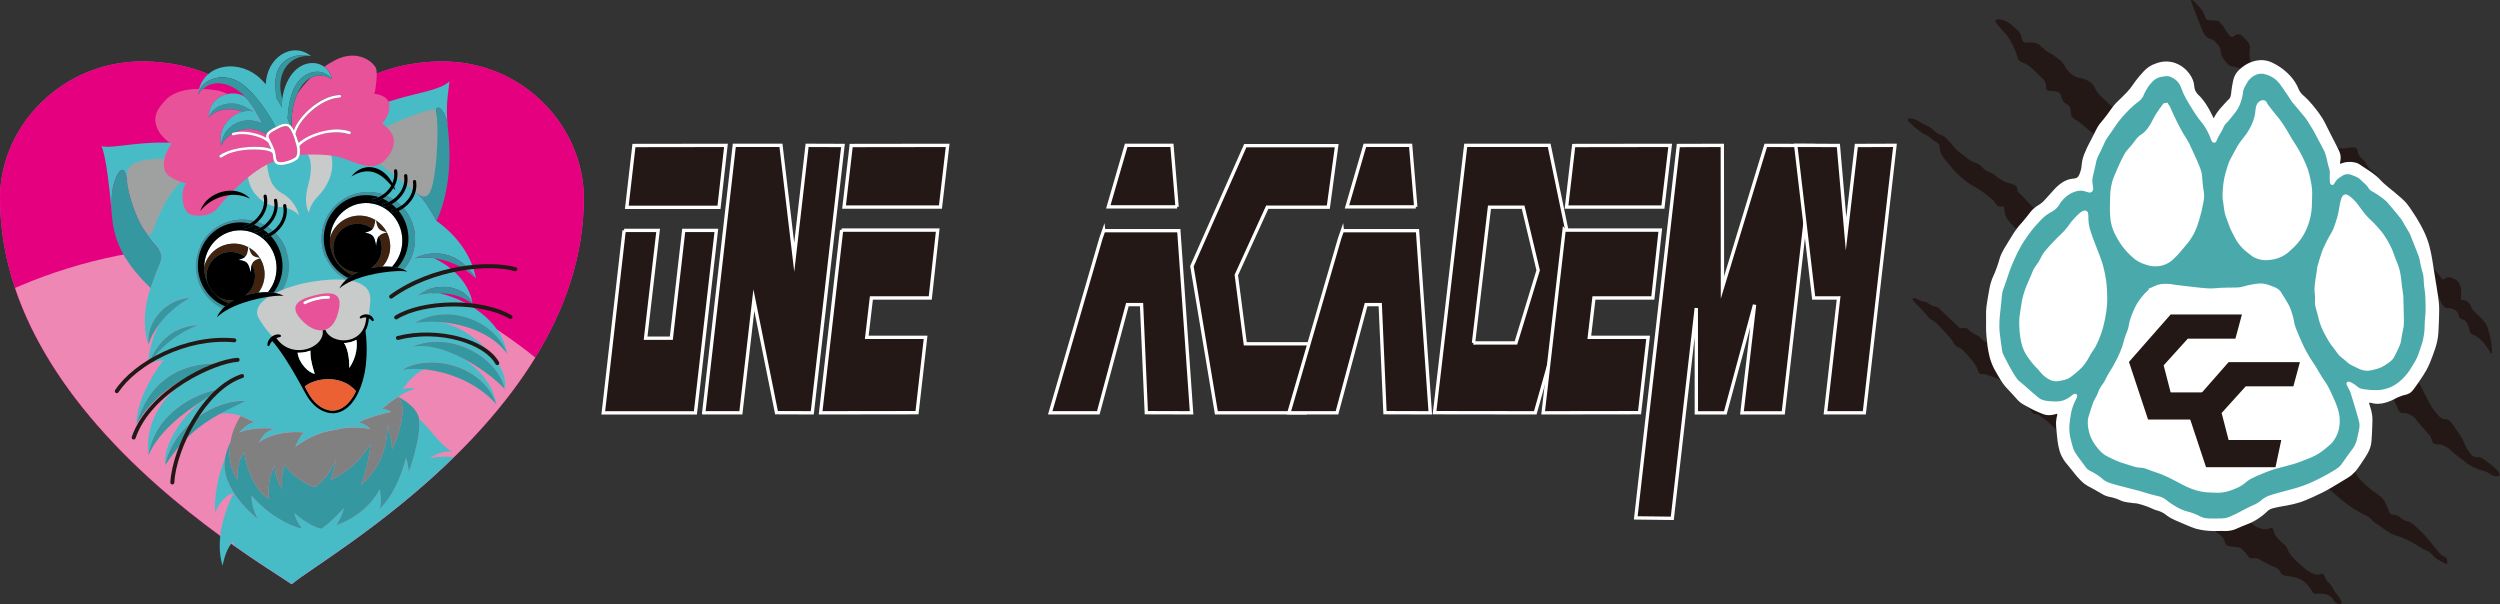 <?xml version="1.0" encoding="UTF-8"?>
<svg id="_レイヤー_2" data-name="レイヤー 2" xmlns="http://www.w3.org/2000/svg" viewBox="0 0 745.13 180.03">
  <rect x="0" y="0" width="745.13" height="180.03" fill="#333333" stroke="none"/>
  <defs>
    <style>
      .cls-1 {
        fill: none;
      }

      .cls-2 {
        fill: gray;
      }

      .cls-3 {
        fill: #9fa0a0;
      }

      .cls-4 {
        fill: #e85298;
      }

      .cls-5 {
        fill: #e4007f;
      }

      .cls-6 {
        fill: #35979f;
      }

      .cls-7, .cls-8 {
        fill: #231815;
      }

      .cls-9 {
        fill: #c9caca;
      }

      .cls-10, .cls-11 {
        fill: #fff;
      }

      .cls-12 {
        fill: #4aaaab;
      }

      .cls-12, .cls-11, .cls-8 {
        stroke: #fff;
        stroke-miterlimit: 10;
      }

      .cls-13 {
        fill: #40220f;
      }

      .cls-14 {
        fill: #eb6133;
      }

      .cls-15 {
        fill: #ee87b4;
      }

      .cls-16 {
        fill: #47bcc6;
      }
    </style>
  </defs>
  <g id="_レイヤー_1-2" data-name="レイヤー 1">
    <g>
      <path class="cls-8" d="M186.02,68.67h10.13l-3.73,32.13h7.67l3.69-32.13h9.73l-6.24,54.38h-27.46l6.22-54.38ZM188.95,43.37l27.42-.04-2.07,18.47h-27.48l2.13-18.43Z"/>
      <path class="cls-8" d="M209.75,123.04l9.11-79.72h13.91l3.95,33.38,3.84-33.38,10.69.04-9.15,79.68-10.66-.04-6.75-33.55-3.87,33.59h-11.06Z"/>
      <path class="cls-8" d="M250.83,68.58h28.66l-2.22,20.23h-17.55l-1.38,11.73h17.53l-2.55,22.46-28.73.04,6.24-54.47ZM253.7,43.37l28.75-.04-2.15,18.38h-28.73l2.13-18.34Z"/>
      <path class="cls-8" d="M328.95,68.75h22.4l3.8,54.29-13.49-.04-1.42-32.22h-4.22l-8.67,32.26h-14.33l15.13-52.02.8-2.28ZM350.83,61.66l-1.53-18.34h-13.64l-5.33,18.34h20.51Z"/>
      <path class="cls-8" d="M371.16,43.41h27.24l-2.49,18.34h-18.2l-9.22,20.23,2.67,20.49h20.13l-2.2,20.57h-26.55l-7.29-43.68,15.91-35.95Z"/>
      <path class="cls-8" d="M400.09,68.75h22.4l3.8,54.29-13.49-.04-1.42-32.22h-4.22l-8.67,32.26h-14.33l15.13-52.02.8-2.28ZM421.97,61.66l-1.53-18.34h-13.64l-5.33,18.34h20.51Z"/>
      <path class="cls-8" d="M436.86,43.32h24.88l7.78,37.5-11.93,42.22-30.02-.04,9.29-79.68ZM439.17,102.21h12.66l6.62-21.65-4.48-18.81h-10.03l-4.76,40.46Z"/>
      <path class="cls-8" d="M466.19,68.58h28.66l-2.22,20.23h-17.55l-1.38,11.73h17.53l-2.56,22.46-28.73.04,6.24-54.47ZM469.05,43.37l28.75-.04-2.16,18.38h-28.73l2.13-18.34Z"/>
      <path class="cls-8" d="M487.54,154.36l12.69-110.99,13.11-.04.04,42.35,12.91-42.35,14.33.04-9.11,79.68h-12.31l3.75-32.22-8.71,32.22h-8.64l-.02-31.23-7.15,62.67-10.89-.13Z"/>
      <path class="cls-8" d="M547.99,88.81h-7.42l-5.35-45.49,12.71.04,2.29,26.33,3.07-26.33,11.51-.04-9.13,79.72h-11.58l3.91-34.23Z"/>
    </g>
    <g>
      <g>
        <path class="cls-7" d="M569.97,89.03c-.04.1-.02.35,1.67,2.09.83.85.82.79,1.34,1.34,1.16,1.23,1.27,1.61,2.08,2.34.7.63.77.48,1.67,1.17.4.3.72.59,2.95,3.01,1.31,1.43,1.97,2.14,2.14,2.43.48.77.68,1.33,1.34,1.84.53.41.72.29,1.41.75.14.09.44.3,1.47,1.42.84.91,1.26,1.36,1.81,2.09.66.89,1,1.33,1.27,1.93.46,1,.42,1.47.87,1.84.4.33.62.12,1.54.25.54.08.5.15,2.28.75,1.5.51,1.53.45,1.88.67.7.44.73.74,1.67,1.67.84.84,1.58,1.35,2.41,1.93,1.38.96,1.48.8,2.08,1.42.36.38.73.9,1.47,1.93.52.72.63.93,1,1.34.38.42.56.53.94,1,.51.63.41.71.67.92.53.42.84.04,1.61.42.23.11.19.14.87.67.62.48.82.59,1.27.92.55.41.95.77,1.74,1.51.97.89,1.45,1.35,1.61,1.76.24.63.13,1.02.47,1.42.27.32.54.32,1.14.5.51.16.9.36,1.67.75.68.35.87.55,1.88,1.26,1.05.73,1.05.65,2.48,1.59.9.59,1.54,1.04,2.55,1.76,2.12,1.51,2.21,1.65,3.01,2.09.62.34,1.43.78,2.55,1.09,1.37.38,1.48.09,2.21.5,1,.56.9,1.17,2.21,2.18.67.51.7.36,1.74,1.09.52.37,1.09.77,1.74,1.42.78.78,1.25,1.25,1.61,2.09.43,1.02.2,1.41.6,1.84.44.47.82.12,2.21.33.11.02.7.18,1.88.5,1.64.45,1.74.48,1.94.59.54.28,1,.72,1.88,1.59,1.22,1.21,1.32,1.52,2.21,2.26.61.5,1,.83,1.61,1.09,1,.42,1.34.12,2.68.33.52.08,1.19.34,2.55.84,1.43.53,2.16.8,2.68,1.17.86.61.7.8,1.94,1.84,1.37,1.15,1.59.94,2.08,1.67.69,1.04.5,1.8,1.21,2.34.16.12.29.17,1.47.33,1.97.27,2.07.2,2.48.42.55.29.91.71,1.61,1.51.82.94.76,1.16,1.21,1.42.72.42,1.07-.06,2.14.17.38.08.4.16,1.81.92,1.18.64,1.76.96,2.41,1.26,1.44.66,1.74.6,2.28,1.17.6.64.46.96,1,1.42.5.42.82.33,2.34.59,1.03.17,1.54.26,2.21.5.44.16,1.18.44,2.01,1.09.73.57,1.22,1.18,1.54,1.59.92,1.17.82,1.49,1.34,1.84.68.46,1.02.03,2.41.17.88.09,1.77.17,2.61.84,1.02.81,1.06,1.76,2.08,2.09.44.14,1.06.17,1.21-.17.14-.32-.21-.87-.67-1.59-.46-.72-.69-.91-1.14-1.51-.8-1.07-.64-1.23-1.41-2.26-.77-1.03-.9-.83-1.41-1.67-.58-.96-.55-1.46-1-1.67-.47-.22-.65.23-1.54.25-.58.01-1.01-.17-1.61-.42-.13-.05-.67-.28-1.47-.84-.41-.28-.67-.5-2.01-1.67-.98-.86-1.48-1.3-1.67-1.51-.44-.46-1.02-1.07-1.61-2.01-.7-1.11-.51-1.25-1.07-2.01-.61-.83-.84-.68-1.94-1.84-.66-.7-.99-1.05-1.27-1.59-.55-1.07-.41-1.74-.87-2.01-.4-.24-.64.2-1.61.33-.73.1-1.29-.05-1.74-.17-.38-.1-1.12-.34-1.94-.92-.54-.38-.55-.51-1.81-1.76-1.11-1.1-1.05-.95-1.74-1.67-.26-.27-.78-.85-1.81-2.01-.71-.79-.92-1.04-1.34-1.26-.61-.31-.85-.15-1.47-.33-.9-.26-1.47-.92-2.14-1.67-1.22-1.38-.88-1.78-1.81-2.59-.95-.83-1.36-.44-2.28-1.42-.61-.65-.64-1.05-1.21-1.34-.71-.37-.96.11-1.74-.17-1.15-.41-1.77-1.84-1.81-1.93-.37-.89-.15-1.29-.54-1.67-.48-.48-.95.05-1.81-.33-.63-.28-.47-.61-1.34-1.26-.93-.69-1.3-.44-1.94-1.17-.43-.48-.38-.71-.74-.92-.54-.31-.87.08-1.61,0-.66-.08-1.13-.48-1.54-.84-.82-.71-.62-1.06-1.54-2.01-.68-.7-.87-.59-1.61-1.42-.31-.35-.45-.57-.8-.84-.16-.12-.61-.46-1.21-.59-.8-.17-.95.25-2.01.25-.6,0-1.05,0-1.47-.33-.57-.46-.49-1.06-1-2.01-.31-.58-.79-1-1.74-1.84-1.25-1.1-1.28-.85-2.34-1.84-.71-.66-.92-.98-1.47-1.17-.68-.23-.81.08-1.54-.08-.71-.16-1.17-.59-2.08-1.42-.74-.68-.7-.8-1.47-1.51-.76-.69-1.14-1.03-1.67-1.26-1.01-.42-1.3.06-2.01-.42-.48-.33-.38-.58-1.21-1.67-.68-.9-1.28-1.46-1.61-1.76-.73-.67-1.12-1.02-1.74-1.26-.52-.2-.98-.19-1.88-.17-1.62.04-1.71.33-2.48.17-.7-.15-.61-.39-2.08-1.17-1.32-.7-1.46-.55-2.41-1.17-.59-.39-1.12-.74-1.67-1.42-.51-.63-.52-.9-1.21-1.76-.53-.66-.79-.99-1.21-1.17-.6-.27-.79.04-1.61-.17-.45-.12-.75-.3-1.34-.67-.65-.41-.73-.56-1.67-1.26-.74-.54-1.11-.82-1.54-1-.7-.31-.89-.19-1.74-.42-.17-.05-1.16-.32-2.21-1-1.13-.73-.94-1.02-2.08-1.76-.96-.62-1.19-.48-2.08-1.17-.79-.62-.75-.85-1.27-1.09-.91-.41-1.23.19-2.14-.17-.25-.1-.27-.16-1.61-1.42-.93-.88-.71-.65-1.61-1.51-.62-.59-1.09-1.04-1.74-1.67-1.19-1.16-1.17-1.18-1.41-1.34-.89-.58-1.06-.22-2.21-.84-.81-.43-.89-.7-1.61-.92-.61-.19-.68-.03-1.27-.25-.71-.26-.8-.55-1.47-.75-.09-.03-1.09-.32-1.21,0Z"/>
        <path class="cls-7" d="M568.6,35.53c-.12.36.69,1.12,1.51,1.89.5.47.91.78,1.71,1.38.65.49.98.74,1.41,1.01.83.51.93.43,1.61.88.67.45.61.55,1.41,1.13,1.13.82,1.31.65,1.61,1.13.45.72.08,1.16.5,2.39.21.61.51,1.04,1.11,1.89.2.28.38.52,1.31,1.63.93,1.12,1.4,1.67,1.71,2.01.77.83,1.4,1.39,1.81,1.76.49.44,1.43,1.27,2.72,2.14.95.64.92.51,2.31,1.38,1.05.66,1.87,1.17,2.92,2.01,1.25,1.01,1.88,1.52,2.31,2.14.35.49.53.89,1.01,1.13.74.38,1.19-.15,1.61.25.44.42.08,1.11.5,2.39.25.75.61,1.23,1.11,1.89.36.48.47.53,1.41,1.51,1.32,1.37,1.29,1.47,1.91,2.01.64.56.61.41,1.71,1.26.78.6.83.7,2.11,1.76,1.13.93,1.1.86,1.71,1.38.95.82.96.94,2.11,2.01,1.58,1.47,1.59,1.26,2.72,2.39.85.85,1,1.12,1.61,1.51.65.41.84.33,1.81.88.62.35,1.08.69,1.51,1.01.27.2.81.6,1.41,1.13.23.21.73.67,2.21,2.39.92,1.07,1.38,1.61,1.81,2.14,1.01,1.25,1.23,1.62,1.81,1.89.68.31.86.03,1.61.38.25.11.59.31,1.61,1.38,1.22,1.28,1.21,1.51,2.01,2.26.32.3.82.66,1.81,1.38,1.88,1.37,1.97,1.29,2.31,1.76.71.95.53,1.51,1.31,2.26.46.45.61.34,1.41.88.9.61,1.03.97,1.81,1.63.78.66.83.45,2.61,1.51,1.19.71,1.8,1.07,2.51,1.76.6.58,1.09,1.05,1.51,1.89.7,1.38.37,2.08,1.01,2.77.49.53.8.24,2.11.75.4.16.56.26,2.01,1.13,2.64,1.58,2.55,1.51,2.72,1.63,1.05.77.91.91,2.72,2.51,1.38,1.23,1.39,1.09,2.51,2.14,1.16,1.09,1.27,1.35,2.11,2.01.99.77,1.04.56,2.21,1.38,1.92,1.35,1.67,1.84,3.02,2.51.52.26,1.07.45,1.51,1.13.28.43.29.71.6,1.01.43.4.83.29,1.41.38.28.04.44.11,2.11,1.13,1.36.83,2.04,1.24,2.21,1.38.46.37,1.25,1.02,2.01,2.14.32.47.65,1.07,1.31,2.26.53.95.52,1,.7,1.26.42.6.83.9,1.91,1.63,1.88,1.27,1.94,1.21,2.61,1.76.93.75.78.83,1.62,1.46.51.38,1.14.73,2.41,1.42,1.32.72,1.57.79,1.74.84.77.19.99.02,1.47.33.4.26.44.51,1.14,1.42.37.49.71.94,1.14,1.34.67.63.94.57,2.01,1.26.58.37.96.69,1.74,1.34.96.8,1.02.95,2.08,1.84.66.56,1.18.96,1.67,1.34.8.62,1.27.98,1.94,1.42.69.45,1.22.76,1.81,1.09.6.34,1.24.68,2.01,1.09.99.52,1.08.56,1.34.75.65.48.73.74,1.41,1.34.41.36.4.29,1.67,1.17,1.15.8,1.19.88,2.01,1.42.74.49,1.12.73,1.67,1,.69.34.86.31,2.08.75.51.18,1.33.48,2.28.92.78.36,1.33.67,2.21,1.17,1.41.8,1.42.89,2.55,1.51,1.61.89,1.56.69,2.21,1.17,1.03.77,1.01,1.17,2.21,2.01.04.03.56.33,1.61.92.78.44,1.17.66,1.34.5.24-.23.2-.99-.07-1.51-.31-.61-.74-.52-1.54-1.09-.33-.24-.72-.69-1.47-1.59-.58-.69-.76-.95-1.47-1.84-.95-1.2-1.43-1.79-2.01-2.43-.46-.5-.93-.95-1.88-1.84-1.21-1.14-1.82-1.72-2.34-2.01-.92-.51-.93-.19-2.01-.75-1.23-.64-1.29-1.09-2.28-1.42-.99-.33-1.22.02-1.74-.42-.46-.39-.4-.77-1.07-2.26-.41-.9-.67-1.49-1.14-2.09-.38-.49-.86-.87-1.81-1.59-.95-.73-.98-.66-1.74-1.26-.66-.51-1.13-.96-2.08-1.84-.98-.92-1.48-1.38-1.74-1.76-.61-.86-.53-1.14-1.27-2.18-.45-.64-.87-1.08-1.27-1.51-.58-.62-.67-.62-1.47-1.42-1.13-1.13-1-1.15-1.47-1.51-.84-.63-1.67-.89-2.08-1-.65-.19-.76-.11-1.34-.33-.25-.1-.76-.31-1.47-.84-.95-.7-1.11-1.1-2.14-2.09-.37-.36-.19-.15-2.01-1.67-1.87-1.57-1.85-1.61-2.34-1.93-.81-.52-1.08-.55-1.61-1.09-.6-.61-.53-.85-1.14-1.42-.75-.71-1.07-.53-1.47-1.17-.07-.12-.1-.18-.54-1.51-.47-1.42-.47-1.44-.54-1.59-.34-.74-.77-1.17-1.27-1.67-.2-.21-.2-.18-1.54-1.26-.9-.72-1.2-.97-1.74-1.34-.53-.36-.85-.54-.94-.59-.5-.27-.77-.36-1.27-.59-.61-.27-1.15-.56-1.47-.75-1.35-.79-2.24-1.81-2.41-2.01-.8-.93-.58-1.03-1.34-1.84-.62-.67-1.22-1.08-2.08-1.67-.56-.39-.55-.33-1.54-1-.81-.54-.9-.63-1.27-.84-.73-.4-.87-.32-1.54-.67-.72-.38-1.22-.81-1.54-1.09-.78-.68-.72-.86-1.61-1.76-.76-.76-.83-.66-1.81-1.59-.72-.69-.76-.82-1.54-1.59-1.05-1.04-1.17-1-1.94-1.76-.32-.31-.46-.48-2.28-2.76-1.51-1.9-1.64-2.06-2.01-2.43-.63-.62-.63-.5-1.94-1.67-1.13-1.01-1.21-1.17-1.88-1.67-.94-.71-1.69-1.08-1.88-1.17-.52-.25-.95-.39-1.81-.67-1.64-.53-1.73-.43-2.34-.75-.7-.37-.6-.52-1.81-1.42-1.39-1.04-1.56-.87-2.28-1.59-.64-.63-.51-.77-1.54-2.09-.44-.57-1.07-1.37-1.94-2.18-.76-.7-.83-.6-2.28-1.76-.97-.77-1.7-1.42-2.08-1.76-1.38-1.23-1.25-1.25-2.08-1.93-.72-.59-.63-.42-2.61-1.84-1.03-.74-1.17-.87-1.61-1.09-1.02-.52-1.22-.3-2.01-.75-.46-.27-.49-.39-1.88-1.76-1.02-1-1.52-1.5-1.88-1.76-1.21-.9-1.52-.68-2.21-1.51-.35-.43-.5-.76-1.07-1.34-.42-.43-.65-.66-1-.84-.76-.38-1.04.04-1.88-.25-.5-.18-.42-.33-1.34-.92-.94-.6-1.04-.44-1.74-.92-.42-.29-.84-.72-1.67-1.59-.61-.64-.63-.7-1.41-1.51-.62-.64-.92-.96-1.07-1.09-.62-.55-.82-.61-1-1-.26-.57-.02-.85-.27-1.34-.09-.17-.28-.46-1.27-.84-.7-.26-1.06-.29-1.54-.42-.76-.2-1.28-.52-2.08-1-1.31-.8-1.26-1.1-2.41-1.76-1.02-.58-1.09-.37-1.94-.92-1.1-.71-1-1.08-2.01-1.76-1.09-.73-1.32-.38-2.61-1.17-.52-.32-.4-.33-1.81-1.42-1.6-1.25-1.66-1.16-2.28-1.76-.62-.59-.51-.63-1.74-2.01-.89-.99-1.34-1.5-1.81-1.84-.89-.66-1.03-.4-2.14-1.09-1.2-.74-1.12-1.08-2.34-1.84-.87-.54-.9-.36-2.21-1.09-1.15-.64-1.19-.81-1.88-1.09-.98-.39-2.31-.6-2.44-.18Z"/>
        <path class="cls-7" d="M653.13.04c-.18.18.2,1.17.96,3.15.11.3.1.25.84,2.1.61,1.53.92,2.3.96,2.4.64,1.66.59,1.7.84,2.1.24.38.78,1.25,1.68,1.65.5.22.68.12,1.2.45.34.22.57.47.96.9.51.56.76.84.96,1.2.49.88.19,1.26.6,2.4.3.83.72,1.35,1.2,1.95.58.72.9,1.12,1.44,1.35.47.2.56.05,1.56.3.62.15.93.23,1.2.45.44.35.51.72.96,1.5.48.83.57.69,1.2,1.65.41.62.93,1.41,1.32,2.55.08.22.35,1.07.48,2.25.2,1.83-.15,2.67.24,3,.42.36.95-.51,1.68-.15.31.15.57.6,1.08,1.5.5.88.42.93.72,1.35.54.76,1.16,1.13,1.56,1.35.85.48.94.22,1.56.6.55.34.98.98,1.8,2.25.68,1.04,1.02,1.57,1.32,2.25.69,1.55.58,2.25,1.2,2.7.47.34.62.02,1.56.3.4.12,1.35.41,2.04,1.35.2.27.41.88.84,2.1.46,1.3.68,1.96.72,2.4.1,1.25-.32,1.81,0,2.25.18.24.38.16,1.44.3.83.11,1.24.16,1.44.3.54.38.49.98,1.08,2.7.47,1.38.71,2.06,1.2,2.55.4.4.99.57,2.16.9.56.16,1.05.26,2.04.45.61.12.85.16,1.56.3,1.51.31,1.71.4,1.92.6.52.48.71,1.18.84,1.65.28,1.03-.04,1.33.12,2.4.1.67.43,1.3,1.08,2.55.46.88.45.73,1.32,2.25.88,1.54.96,1.81,1.32,1.95.7.27.98-.55,1.92-.45.75.08.76.62,2.04,1.35.69.39,1.38.78,2.28.75.89-.03,1.2-.45,1.56-.15.18.15.3.43.4,2.43.08,1.55.02,1.58.1,2.26.11.91.21,1.77.7,2.64.16.28.72,1.25,1.71,1.63.73.29.92-.06,1.81.25.39.14,1.02.36,1.51,1.01.65.87.3,1.52.91,2.26.16.19.26.25,1.81.88,1.13.46,1.7.69,1.91.75,1.39.4,1.55.11,2.01.5.61.52.42,1.08,1.21,2.77.51,1.08.88,1.88,1.61,2.26.59.31.72-.03,1.71.25.63.18,1.38.39,1.91,1.13.55.77.32,1.38.91,1.89.44.38.65.11,1.21.5.62.44.92,1.18,1.11,1.63.47,1.17.23,1.69.7,2.26.27.32.35.18,1.21.63.26.14,1.08.59,1.91,1.38.1.1.41.4.91,1.01,1.5,1.85,1.93,3.15,2.21,3.02.3-.14.11-1.71,0-2.64-.13-1.11-.33-1.93-.6-3.02-.3-1.2-.45-1.8-.7-2.39-.46-1.04-1.04-1.71-1.41-2.14-.22-.26-.62-.63-1.41-1.38-1.18-1.11-1.27-1.14-1.51-1.51-.53-.81-.36-1.08-.91-1.76-.18-.23-.62-.76-1.31-1.01-.65-.23-.86.02-1.11-.25-.36-.41,0-1.11-.1-2.51-.04-.56-.11-1.63-.7-2.51-.48-.73-1.1-1.02-1.61-1.26-.49-.23-.94-.44-1.51-.38-.93.1-1.13.8-1.71.63-.36-.11-.35-.41-1.11-1.38-.69-.89-.84-.82-1.31-1.51-.39-.57-.58-1.06-.91-1.89-.33-.83-.63-1.59-.8-2.64-.25-1.51-.01-2.21-.4-2.51-.41-.33-.86.32-1.51,0-.26-.13-.36-.32-.91-1.26-.72-1.24-1.08-1.86-1.31-2.14-.45-.55-.86-1.06-1.51-1.26-.58-.18-.82.05-1.21-.25-.4-.31-.45-.79-.7-1.51-.36-1.04-.52-.83-1.31-2.39-.9-1.79-.84-2.37-1.41-2.64-.62-.3-.95.26-1.51-.13-.29-.2-.33-.43-.91-1.89-.62-1.57-.63-1.45-.8-2.01-.31-1.02-.19-1.13-.5-2.26-.14-.49-.36-1.26-.8-2.14-.25-.49-.63-1.22-1.31-1.89-.54-.53-.65-.41-1.21-.88-.92-.78-.81-1.27-1.91-2.64-.96-1.2-1.19-1.02-1.61-1.89-.49-1.02-.32-1.59-.8-2.01-.15-.13-.39-.27-1.91-.13-1.31.13-1.29.25-2.01.25-.94,0-1.64-.2-2.21-.38-.72-.22-1.08-.33-1.31-.63-.43-.55-.22-1.07-.5-2.39-.25-1.19-.68-2.01-1.01-2.64-.45-.87-.73-1.41-1.31-1.89-.29-.24-1.01-.84-1.91-.75-.69.06-.92.47-1.21.25-.13-.1-.24-.29-.4-2.26-.08-.93-.07-1.1-.2-1.38-.28-.61-.8-.86-1.11-1.01-.65-.32-.8-.07-1.51-.38-.25-.11-.75-.33-1.21-.88-.36-.43-.52-.87-.7-1.38-.4-1.1-.27-1.46-.6-2.51-.13-.43-.35-1.09-.8-1.76-.19-.28-.93-1.35-2.11-1.63-.64-.15-1.2-.02-1.81.13-.96.23-1.14.53-1.61.38-.43-.14-.45-.44-1.31-1.38-.49-.55-.91-1-1.51-1.38-.68-.43-.79-.25-1.71-.75-.7-.39-1.1-.61-1.41-1.13-.3-.51-.34-1.02-.4-1.89-.13-1.86.27-2.18,0-3.14-.2-.72-.59-1.13-1.31-1.89-.8-.84-1.26-1.32-1.91-1.38-1.07-.1-1.45,1.05-2.31.75-.3-.1-.61-.53-1.21-1.38-.76-1.08-.78-1.38-1.41-2.14-.47-.57-.74-.9-1.21-1.13-.27-.13-.46-.16-1.91-.25-1.13-.07-1.28-.07-1.51-.25-.43-.34-.45-.81-.8-1.63-.35-.82-.73-1.3-1.41-2.14-.73-.91-2.11-2.34-2.39-2.04Z"/>
        <path class="cls-7" d="M594.75,6.12c-.14.4.48,1.11,1.71,2.51.91,1.04,1.09,1.08,1.71,1.89.68.89,1.1,1.68,1.41,2.26.31.6.9,1.7,1.41,3.27.38,1.15.35,1.44.7,1.89.49.62.89.52,1.91,1.01.86.41,1.41.89,2.41,1.76.55.48.31.33,1.91,1.89,1.27,1.24,1.42,1.33,1.61,1.76.51,1.16.08,1.97.6,2.51.32.32.54.1,1.71.25,1.04.13,1.56.2,2.01.63.65.62.34,1.22,1.01,2.26.77,1.2,1.44.8,2.01,1.89.55,1.05.07,1.71.6,2.77.37.73.74.7,2.11,1.63,1.11.76.84.76,3.22,2.64,1.14.91,2.11,1.63,2.11,1.63,1.48,1.12,1.7,1.22,2.21,1.76.86.92.82,1.25,1.51,1.76.67.49,1,.39,2.01.75,1.13.4,1.9.94,2.72,1.51,1.2.84,2.01,1.65,2.61,2.26,1,1.02,1.5,1.53,1.91,2.26.69,1.25.5,1.74,1.21,2.77.47.68.94,1.01,1.81,1.63,1.03.73,1.91,1.12,2.82,1.51,1.88.81,1.85.51,2.51,1.01,1.16.86.97,1.57,2.31,2.77,1.04.93,1.28.62,2.11,1.51.74.79.55,1.04,1.61,2.64.67,1.02,1.24,1.65,2.11,2.64.66.74.99,1.12,1.31,1.26,1.04.47,1.65-.29,2.31.25.36.29.27.58.8,2.14.45,1.31.72,2.13,1.31,2.89.4.52.8.81,1.61,1.38,1.21.86,1.47.75,2.31,1.38.31.23,1.31,1,2.11,2.39.93,1.61.63,2.4,1.51,3.27.52.51,1.03.65,1.91.88,1.32.35,1.67.05,2.92.25,1.47.23,2.55.9,3.12,1.26.6.38,1.28,1.01,2.61,2.26.81.76,1.07,1.03,2.72,2.64,2.32,2.27,2.4,2.32,2.92,2.89,1.21,1.34,1.14,1.49,2.31,2.77.6.65,1.43,1.56,2.61,2.51,1.72,1.4,2.06,1.19,2.92,2.26.43.54.79,1.24,1.51,2.64.64,1.24.96,1.86,1.21,2.64.57,1.78.28,2.37.8,2.89.37.37.69.25,2.61.13,1.57-.1,2.37-.14,2.92,0,.5.13,1.18.55,2.51,1.38,1.38.86,1.39.95,2.51,1.63,1.57.95,1.65.83,2.31,1.38.42.34.49.47,2.01,2.26,1.6,1.88,1.7,1.95,2.21,2.64.63.85,1.04,1.41,1.51,2.26,1,1.84.89,2.53,1.61,3.02.63.42.83-.02,2.11.38,1.06.33,1.77.89,1.91,1.01.49.4.51.55,1.71,2.01.58.7,1.06,1.29,1.71,2.01,1.08,1.2,1.27,1.26,1.61,1.89.56,1.04.34,1.42.8,1.89.57.58,1.03.13,2.41.5.92.24,1.59.67,1.91.88.82.53.81.76,2.01,1.76.69.57.72.52,2.01,1.51,1.45,1.1,1.29,1.08,1.91,1.51,1.26.88,2.37,1.31,3.22,1.63,1.71.65,1.66.34,2.61.88.86.49,1.28.96,2.21,1.13.17.03,1.33.24,1.51-.25.18-.52-.83-1.55-1.41-2.14-.33-.34-.59-.55-2.01-1.63-1.73-1.31-1.91-1.41-2.21-1.51-.99-.31-1.2.11-2.01-.25-.77-.34-1.22-.99-1.81-1.89-.87-1.3-.8-1.69-1.71-3.39-.53-1-1.06-1.76-2.11-3.27-1.42-2.05-1.77-2.26-2.01-2.39-.9-.46-1.25-.01-2.21-.63-.54-.34-.91-.79-1.51-1.51-.43-.52-.78-1.01-1.11-1.51-.7-1.08-1.12-1.9-1.81-3.27-1.06-2.08-1.59-3.12-1.81-3.52-.62-1.09-1.19-2.1-2.11-3.27-.47-.6-1.24-1.56-2.41-2.51-1.24-1-1.86-1.51-2.72-1.63-1.58-.23-2.26.91-3.42.25-.6-.34-.97-.97-1.21-1.38-.65-1.11-.39-1.61-.91-2.64-.37-.75-.55-.58-2.21-2.26-1.09-1.11-1.07-1.24-1.81-1.89-1.05-.91-1.18-.73-1.81-1.38-.81-.84-.72-1.29-1.71-2.89-.8-1.3-1.56-2.15-2.01-2.64-.28-.31-1.11-1.2-2.31-2.14-.86-.67-1.44-1.12-2.31-1.51-.79-.35-.96-.28-1.41-.63-.59-.47-.71-.94-1.41-2.26-.59-1.12-1.1-2.08-1.91-3.02-.53-.62-1.01-1.01-1.61-1.51-.76-.63-1.17-.97-1.81-1.26-.75-.34-1.4-.63-2.11-.38-.96.33-1.1,1.32-1.81,1.26-.65-.06-1.07-.94-1.11-1.01-.45-.96.11-1.56-.2-2.89-.26-1.13-.92-1.83-1.21-2.14-.4-.42-.84-.67-1.71-1.13-.54-.29-1.23-.66-2.21-1.01-1.58-.56-1.86-.34-2.41-.88-.57-.55-.37-.87-1.11-2.14-.76-1.31-1.08-1.17-2.01-2.64-.34-.53-.21-.41-1.21-2.26-.68-1.25-1.01-1.88-1.41-2.51-.9-1.44-1-1.29-1.61-2.39-.78-1.4-.7-1.79-1.21-2.14-.5-.34-.78-.08-2.31,0-.97.05-1.67.09-2.51-.13-.87-.22-1.47-.6-2.31-1.13-.37-.23-1.02-.74-2.31-1.76-1.25-.99-1.88-1.48-2.11-1.76-.78-.95-.63-1.33-1.51-2.89-.6-1.07-1.24-1.84-2.51-3.39-1.16-1.41-1.42-1.55-2.01-2.51-.77-1.25-1.21-2.26-1.21-2.26-.6-1.41-.62-2.02-1.01-2.14-.52-.15-.74.87-1.91,1.51-.95.52-1.82.42-2.11.38-.84-.11-1.41-.51-2.11-1.01-.9-.63-1.5-1.3-2.01-1.89-1.1-1.26-1.03-1.52-2.01-2.64-.76-.87-1.41-1.4-2.31-2.14-1.29-1.05-1.42-.96-2.72-2.01-.83-.67-1.39-1.2-2.51-2.26-1.23-1.16-1.84-1.74-2.21-2.26-.95-1.32-.78-1.78-1.61-2.64-.74-.77-1.51-1.07-2.31-1.38-1.39-.54-1.61-.21-2.72-.75-.21-.1-1.15-.58-2.11-1.63-1.03-1.13-.91-1.63-1.91-2.77-.49-.55-1.06-.95-2.21-1.76-1.77-1.24-1.8-1.01-2.92-1.89-1.4-1.11-1.47-1.58-2.41-1.89-.63-.2-1.32-.23-2.01-.25-1.25-.04-1.44.14-1.81-.13-.67-.49-.4-1.36-1.11-2.64-.34-.62-.9-1.08-2.01-2.01-1.05-.88-1.58-1.32-2.31-1.63-1.19-.51-2.82-.7-3.02-.13Z"/>
      </g>
      <g>
        <path class="cls-11" d="M641.69,19.79c-1.38.71-2.27,1.64-2.75,2.23-.5.53-1.24,1.36-2.06,2.45-.8,1.07-.87,1.32-1.6,2.23-.63.79-1.19,1.35-2.29,2.45-1.21,1.22-1.24,1.16-1.83,1.78-1.05,1.1-1.23,1.54-2.75,3.57-1.97,2.63-1.98,2.3-2.75,3.57-.45.73-.33.66-1.83,3.57-1.04,2.01-1.06,1.97-1.37,2.67-.67,1.48-1.11,2.44-1.37,3.79-.26,1.35-.07,1.64-.46,2.9-.32,1.04-.53,1.71-1.14,2.23-.89.74-1.54.26-3.21.89-1.19.45-1.97,1.12-2.75,1.78-.35.3-.49.45-2.29,2.45-1.2,1.33-1.81,2.01-2.06,2.23-1.24,1.09-1.63,1.01-2.75,2.01-.66.58-.72.79-2.06,2.45-1.92,2.39-1.95,2.18-2.98,3.57-.6.82-1.17,1.74-2.29,3.57-1.12,1.83-1.68,2.74-2.06,3.57-.66,1.43-.53,1.62-1.37,4.01-1.03,2.91-1.27,2.76-1.83,4.68-.32,1.1-.52,2.29-.92,4.68-.27,1.63-.41,2.47-.46,3.57-.03.72,0,.67,0,3.12,0,1.83-.03,1.93,0,2.67.04,1.11.13,1.93.23,2.9.15,1.44.24,2.25.46,3.34.17.87.4,1.98.92,3.34.48,1.27.98,2.11,1.83,3.57.73,1.25,1.22,2.08,2.06,3.12.51.63.5.53,2.06,2.23,1.8,1.96,1.73,2,2.29,2.45.7.57,1.46.97,2.98,1.78.61.33,1.31.7,2.29,1.11,1.26.54,1.9.81,2.52.89,1.91.26,2.9-.73,3.43-.22.42.4-.1,1.07-.23,2.9-.04.57.05,1.49.23,3.34.17,1.77.26,2.67.46,3.57.22.99.4,1.84.92,2.9.19.38.75,1.49,1.83,2.67,1.02,1.11,3.48,4.84,5.72,6.02.86.45,1.51.81,2.06,1.11,2.52,1.39,2.38,1.46,3.21,1.78,1.3.52,1.38.24,3.21.89,1.38.49,1.3.64,2.29.89.36.09.6.15,2.98.45.76-.13,4,.92,5.27,1.56,1.37.69,1.63.48,2.98,1.11,1.29.61,1.22.89,2.75,1.78.63.37,1.57.77,3.43,1.56,2.17.92,3.25,1.38,3.89,1.56.43.12,2.02.55,4.12.67,1.62.09,3.65,0,3.66,0,1.23.11,2.22-.03,2.98-.22.74-.19.97-.36,2.75-1.11,2.04-.86,1.89-.7,2.75-1.11,1.52-.74,2.67-1.59,3.21-2.01,1.51-1.17,1.47-1.53,2.52-2.01.57-.26,1.22-.39,2.52-.67,1.15-.24,1.55-.27,2.52-.45.39-.07,1.98-.37,3.66-.89,1.26-.39,2.13-.78,3.89-1.56,2.22-.98,3.79-1.83,4.12-2.01.89-.48,1.74-.99,3.43-2.01,2.29-1.37,3.44-2.07,3.89-2.45,1.27-1.08,1.94-2.1,3.21-4.01,1.24-1.88,1.87-2.82,2.29-4.23.3-.99.35-2.22.46-4.68.11-2.45.16-3.68,0-4.68-.38-2.37-1.24-3.5-.69-4.01.46-.43,1.15.25,2.98.22,1.5-.02,2.71-.51,3.66-.89,1.11-.45,1.02-.58,2.29-1.11,1.93-.82,2.26-.55,3.21-1.11.36-.21.74-.5,2.52-3.12,1.19-1.76,1.79-2.64,2.29-3.57.85-1.59,1.32-2.85,1.83-4.23.61-1.67,1.04-2.84,1.37-4.46.31-1.54.36-2.96.46-5.79.08-2.37.12-3.56,0-5.13-.07-.97-.28-2.28-.69-4.9-.3-1.92-.32-1.95-.69-4.23-.62-3.85-.61-4.14-.92-5.57-.31-1.45-.57-2.66-1.14-4.23-.62-1.72-1.28-2.97-1.83-4.01-.83-1.57-1.57-2.7-2.29-3.79-.95-1.44-1.42-2.16-2.06-2.9-.73-.84-1.64-1.61-3.43-3.12-1.98-1.66-2.12-1.66-3.21-2.67-1.32-1.23-1.24-1.35-2.29-2.23-1.03-.87-1.93-1.45-3.14-2.23-1.7-1.09-1.94-1.37-2.58-1.56-1.16-.35-2.25-.25-2.52-.22-1.53.16-2.1.76-2.52.45-.47-.35.11-1.2,0-2.67-.05-.68-.22-1.08-1.6-3.79-.84-1.66-1.02-1.98-1.6-3.12-1.43-2.81-1.42-2.96-2.06-4.01-.75-1.22-1.44-2.1-2.06-2.9-.57-.73-1.27-1.61-2.29-2.67-1.3-1.35-1.41-1.19-2.06-2.01-1.04-1.3-.76-1.69-1.83-3.34-.95-1.46-1.97-2.4-2.52-2.9-1.31-1.19-2.49-1.86-2.75-2.01-1.15-.64-2.07-1.16-3.43-1.34-1.7-.22-3.03.23-3.66.45-.27.09-1.48.53-2.75,1.56-.53.43-1.26,1.02-1.83,2.01-.48.83-.63,1.68-.92,3.34-.4,2.35-.2,2.68-.69,3.57-.28.51-.31.32-1.83,2.01-1.08,1.19-1.61,1.79-2.06,2.45-.9,1.34-.97,2-1.37,2.01-.46,0-.63-.87-1.6-2.67-.13-.24-.85-1.58-1.83-2.9-1.34-1.8-1.65-1.54-2.29-2.67-.92-1.62-.27-2.13-1.14-4.01-.29-.63-1.03-1.98-2.52-3.12-.49-.37-1.65-1.24-3.43-1.56-2.57-.46-4.59.54-5.27.89Z"/>
        <path class="cls-12" d="M645.13,22.24c-.72.09-1.59.19-2.52.67-.93.48-1.46,1.09-2.06,1.78-.64.74-1.02,1.39-1.37,2.01-.76,1.33-.63,1.5-1.14,2.23-.57.81-.91.83-2.29,2.01-1.06.9-1.76,1.65-2.52,2.45-.57.6-1.37,1.46-2.29,2.67-.59.78-.51.76-1.83,2.67-1.37,1.98-1.42,1.96-1.83,2.67-.49.84-.39.85-1.37,2.9-.98,2.06-1.09,2.07-1.37,2.9-.18.52-.17.59-.69,2.9-.64,2.82-.66,2.71-.69,3.12-.16,2.14.56,3.13,0,3.57-.53.41-1.24-.43-2.98-.45-1.46-.01-2.58.57-3.21.89-1.26.65-2.01,1.46-2.52,2.01-1.08,1.18-.9,1.5-1.83,2.45-1.01,1.04-1.43.86-2.98,2.01-1.07.79-1.7,1.49-2.98,2.9-1.23,1.35-2.04,2.47-2.52,3.12-1.15,1.58-1.89,2.83-2.06,3.12-.81,1.38-1.31,2.45-1.83,3.57-.88,1.88-1.44,3.35-1.6,3.79-.41,1.09-.34,1.02-1.14,3.34-.92,2.65-.97,2.62-1.14,3.34-.24,1-.16,1.1-.46,4.01-.28,2.75-.39,2.95-.46,4.46-.08,1.65-.01,2.85,0,3.12.02.43.05.74.46,3.79.31,2.31.34,2.51.46,2.9.19.64.59,1.4,1.37,2.9.42.8.89,1.7,1.6,2.9.76,1.28,1.15,1.93,1.6,2.45.53.61.65.59,2.29,2.01,1.17,1.01,1.24,1.13,2.52,2.23,1.2,1.03,1.82,1.55,2.29,1.78,1.07.52,2.02.59,3.21.67,1.18.08,2.35.16,3.66-.22,2.28-.67,3.35-2.25,3.66-2.01.27.22-.66,1.34-1.37,3.57-.4,1.27-.54,2.3-.69,3.34-.16,1.19-.3,2.2-.23,3.57.08,1.53.39,2.67.69,3.79.3,1.13.48,1.8.92,2.67.22.45.39.7,1.83,2.67,1.71,2.34,1.84,2.48,2.06,2.67.97.85,1.23.63,2.98,1.78,1.65,1.09,1.53,1.36,2.75,2.01.75.4,1.57.64,3.21,1.11.74.22.97.27,3.43.89,2.68.68,3.15.81,3.43.89,1.65.46,1.53.49,2.98.89,2.7.76,2.91.62,3.89,1.11,1,.51.82.67,2.52,1.78.83.54,1.84,1.2,3.21,1.78,1.47.63,1.57.41,3.43,1.11,1.98.75,1.95,1.04,3.21,1.34.93.22,1.76.22,3.43.22s2.48,0,3.43-.22c.88-.21,1.66-.58,3.21-1.34,1.42-.69,1.41-.78,2.98-1.56,2.07-1.04,2.17-.93,3.21-1.56,1.42-.87,1.33-1.14,2.52-1.78.33-.18.83-.43,3.21-1.11,1.84-.53,2.2-.58,4.12-1.11,1.7-.48,2.56-.71,3.66-1.11,1.46-.53,2.5-1.02,3.66-1.56.9-.42,2.23-1.05,3.89-2.01,1.88-1.08,2.83-1.63,3.66-2.45.53-.53.37-.49,2.29-3.12,1.66-2.29,1.9-2.47,2.29-3.34.45-.98.63-1.81.92-3.12.32-1.45.48-2.18.46-3.12-.02-.68-.32-1.72-.92-3.79-.34-1.16-.63-2.11-1.14-3.79-.22-.7-.69-2.23-.69-2.23,0,0-.28-.6-.42-.89-.58-1.22-.82-1.46-.73-1.56.18-.19,1.27.44,1.95.93.67.48.79.71,1.37.97.15.07.45.19,1.37.33,1,.16,1.79.2,2.16.22,1.21.06,1.81.08,2.62,0,1.42-.15,2.47-.52,2.85-.66.23-.09,1.12-.43,2.16-1.11.9-.58,1.48-1.13,1.93-1.55.3-.28.97-.93,1.71-1.88.54-.7.89-1.28,1.59-2.44.63-1.05.95-1.57,1.25-2.22.32-.67.55-1.37,1.02-2.77.43-1.27.64-1.9.8-2.55.3-1.27.4-2.29.46-2.88.1-1.08.02-1.07.11-2.66.09-1.63.18-1.69.23-2.99.03-.86.02-1.48,0-2.55-.02-1.21-.04-1.87-.11-2.77-.11-1.29-.2-1.27-.34-2.66-.17-1.76-.04-1.85-.23-2.99-.16-.98-.26-.88-.65-2.53-.43-1.84-.31-1.96-.68-3.13-.08-.27-.34-.92-.85-2.22-.4-1.03-.4-1.01-.85-2.14-.83-2.1-.84-2.2-1.1-2.72-.31-.61-.3-.48-1.18-1.98-.93-1.58-.89-1.64-1.35-2.31-.22-.32-.65-.84-1.52-1.89-.33-.4-.73-.87-1.52-1.81-1.1-1.31-1.22-1.43-1.44-1.65-.6-.58-1.12-.96-1.61-1.32-.91-.67-1.79-1.19-1.86-1.23-.95-.56-1.15-.59-1.52-.99-.38-.41-.34-.56-.85-1.15-.26-.3-.37-.37-1.04-.99-1.16-1.06-1-1-1.33-1.23-.55-.39-1.04-.58-1.86-.91-.62-.24-.94-.36-1.35-.41-.81-.09-1.44.11-1.61.16-.38.13-.65.31-1.18.66-.44.29-.77.51-1.1.82-.86.82-.97,1.61-1.18,1.56-.23-.04-.24-.92-.25-1.89-.02-1.17.08-1.26,0-1.89-.08-.63-.19-.64-.51-1.89-.25-.97-.18-.95-.42-1.89-.17-.64-.34-1.33-.68-2.14-.12-.29-.18-.39-.93-1.81-.69-1.31-1.04-1.96-1.27-2.39-.78-1.47-.81-1.56-1.1-2.06-.38-.67-.68-1.14-1.1-1.81-.65-1.03-.97-1.55-1.35-2.06-.24-.32-.23-.28-1.44-1.73-1.06-1.27-.85-1.03-1.44-1.73-.83-.98-1-1.15-1.35-1.65-.29-.41-.26-.41-.85-1.32-.61-.94-1.1-1.65-1.44-2.14-.64-.92-.95-1.37-1.18-1.65-.47-.55-1.02-1.2-1.95-1.81-.22-.14-.99-.64-2.11-.99-.59-.18-1.12-.35-1.86-.33-.21,0-.85.04-1.61.33-.54.21-.9.46-1.18.66-.67.47-1.07.94-1.18,1.07-.28.33-.47.66-.85,1.32-.4.69-.6,1.04-.76,1.48-.26.69-.28,1.2-.34,1.65-.02.13-.35,2.72-1.86,4.86-.18.25-.46.61-1.02,1.32-.61.77-.91,1.16-1.27,1.56-.76.87-.86.83-1.18,1.32-.36.53-.28.62-.76,1.56-.47.91-.56.86-1.02,1.73-.64,1.21-.67,1.72-.93,1.73-.31,0-.43-.75-1.1-2.22-.08-.17-.6-1.3-1.35-2.47-.6-.93-.85-1.11-1.69-2.22-.78-1.04-1.29-1.86-1.78-2.63-1.5-2.4-2.59-4.14-3.38-6.34-.17-.48-.5-1.43-1.35-2.31-.58-.59-1.2-.94-1.44-1.07-.43-.24-.88-.48-1.52-.58-.2-.03-.53-.06-1.18.02Z"/>
        <path class="cls-11" d="M645.46,31.11c-.24,0-.42.18-1.44,1.65-.55.8-.84,1.21-1.1,1.65-.42.7-.64,1.17-.85,1.56-.54,1.04-1.26,2.43-2.45,3.62-1.07,1.06-1.37.83-2.37,1.98-.55.63-.59.85-1.44,1.89-.84,1.03-.98,1.02-1.52,1.73-.55.72-.88,1.37-1.52,2.63-.44.88-.75,1.59-1.35,2.96-.75,1.73-1.13,2.6-1.35,3.38-.31,1.11-.43,1.99-.51,2.55-.05.36-.12,1.02-.17,3.54-.03,1.82-.05,2.72,0,3.46.07,1.12.14,2.15.51,3.46.41,1.46.96,2.5,1.44,3.38.59,1.09,1.19,1.97,1.69,2.63.96,1.27,1.84,2.13,2.2,2.47.78.74,1.35,1.27,2.28,1.81.87.5,1.63.75,2.11.91.67.22,1.31.42,2.2.49,1.13.09,2-.1,2.28-.16.23-.06,1.06-.26,2.03-.82.89-.52,1.42-1.07,2.45-2.14.51-.54.96-1.07,1.86-2.14,1-1.19,1.5-1.78,1.86-2.31.4-.58.98-1.48,1.52-2.63.5-1.07.74-1.85,1.18-3.29.48-1.56.76-2.82.93-3.62.32-1.55.48-2.33.51-3.21.03-1.16-.15-1.24-.42-3.79-.24-2.22-.11-2.24-.34-3.21-.21-.9-.53-1.67-1.18-3.21-.21-.49-.2-.46-1.27-2.8-.87-1.91-.95-2.09-1.18-2.55-.62-1.19-1.05-1.78-1.52-2.55-1.21-1.96-2.93-5.43-4.06-8.07-.17-.39-.52-1.22-1.02-1.23Z"/>
        <path class="cls-11" d="M673.71,30.62c-.9.62-.93,1.97-1.02,2.8-.4,3.95-3.11,7.31-3.72,8.07-.25.32-.75.9-1.35,1.81-.19.3-.38.6-1.35,2.39-1.14,2.1-1.29,2.44-1.44,2.8-.23.56-.38,1.06-.68,2.06-.35,1.18-.57,1.9-.76,2.88-.2,1.06-.27,1.85-.34,2.72-.1,1.27-.16,2.01-.08,3.05,0,.11.12.87.34,2.39.22,1.54.25,1.72.34,2.06.12.47.17.52.76,2.14.55,1.51.54,1.54.76,2.06.27.62.49,1.04.93,1.89.52.99.78,1.49,1.1,1.98.64.96,1.26,1.62,1.52,1.89.52.54.94.87,1.61,1.4.88.7,1.31,1.05,1.86,1.32.28.14,1.08.51,2.2.66.8.11,1.41.05,1.95,0,1.19-.11,2.07-.39,2.37-.49.95-.32,1.63-.71,1.95-.91.74-.45,1.18-.86,2.03-1.65.58-.54,1.13-1.04,1.78-1.81.9-1.06,1.47-2.01,1.78-2.55.58-1.03.9-1.86,1.1-2.39.53-1.39.77-2.5.85-2.88.22-1.07.28-1.89.34-2.63.05-.66.06-1.29.08-2.55.02-1.35.04-2.03,0-2.55-.07-.94-.2-1.6-.42-2.72-.19-.96-.38-1.87-.76-3.05-.35-1.06-.69-1.83-1.02-2.55-.48-1.08-.91-1.89-1.18-2.39-.18-.33-.59-1.09-1.18-2.06-.57-.92-.73-1.13-1.27-1.98-.71-1.13-.78-1.37-1.44-2.47-.48-.8-1.22-2.05-2.28-3.46-.84-1.12-.95-1.09-2.2-2.72-.94-1.22-1.41-1.83-1.44-1.89-.17-.37-.3-.78-.68-.91-.44-.15-.92.18-1.02.25Z"/>
        <path class="cls-11" d="M621.6,63.29c-.74-.34-2.35,1.45-3.2,2.38-.86.95-1.15,1.46-1.81,2.32-1.57,2.07-2.05,2.01-5.26,5.51-1.34,1.46-1.79,2.06-2.22,2.8-.46.8-.53,1.13-1.18,2.16-.62.98-.83,1.09-1.29,1.92-.32.58-.36.78-.9,2.08-.67,1.62-.67,1.44-1.15,2.64-.38.93-.73,1.82-1.07,3.04-.21.75-.33,1.35-.41,1.76-.08.4-.16.82-.41,2.56-.2,1.4-.31,2.1-.33,2.4-.07,1.01-.04,1.76,0,2.64.03.63.07,1.53.25,2.72.15,1,.26,1.74.57,2.72.41,1.26.91,2.14,1.07,2.4.28.47.51.79.99,1.44.34.47.77,1.06,1.4,1.76.6.68.61.6,1.29,1.36.7.78.7.89,1.18,1.36.33.33.75.73,1.4,1.12.44.26,1,.6,1.81.72.65.1,1.13,0,1.97-.16.56-.11,1.18-.23,1.89-.56.54-.25,1-.62,1.89-1.36.99-.82,1.49-1.22,2.05-1.84.29-.31.87-.98,1.48-1.92.52-.81.44-.86,1.07-1.92.7-1.18.84-1.17,1.4-2.16.41-.73.65-1.3.99-2.08.5-1.18.81-2.1.9-2.4.32-1,.51-1.76.66-2.4.11-.46.35-1.54.57-2.96.14-.88.26-1.69.33-2.8.06-1.07.04-1.85,0-3.04-.03-.85-.05-1.64-.16-2.72-.05-.46-.18-1.66-.49-3.2-.32-1.57-.67-2.71-.74-2.96-.08-.25-.27-.86-.9-2.56-.58-1.56-.85-2.17-1.15-2.96-1.35-3.53-2.03-5.29-2.13-7.59-.06-1.26.09-2.03-.34-2.22Z"/>
        <path class="cls-11" d="M698.96,58.48c-.54.15-.73.98-1.07,2.48-.19.85-.18,1.07-.33,1.92-.26,1.45-.61,2.53-.9,3.44-.4,1.24-.62,1.9-1.07,2.8-.42.83-.52.82-1.23,2.16-.12.23-.56,1.05-1.07,2.16-.35.77-.57,1.24-.82,1.92-.12.31-.14.4-.66,2.08-.48,1.56-.51,1.64-.57,1.92-.14.61-.12.7-.33,2.16-.24,1.63-.29,1.68-.41,2.72-.12.98-.17,1.47-.16,2.16.01.88.11.97.16,2.08.06,1.35-.08,1.3,0,2.16.07.67.16.79.66,2.64.43,1.63.34,1.47.57,2.24.43,1.41.9,2.43,1.07,2.8.27.58.54,1.05,1.07,2,.5.9.76,1.36,1.15,1.92.44.64.47.58,1.23,1.6.93,1.24.87,1.3,1.31,1.76.48.49.49.36,1.56,1.28.88.75.9.86,1.4,1.2.15.1.26.17,1.56.8,1.41.69,1.54.74,1.72.8.38.12,1.04.33,1.89.32.53,0,.96-.11,1.81-.32.67-.17,1.17-.29,1.81-.56.77-.33,1.3-.69,1.81-1.04.77-.53,1.25-.86,1.72-1.44.15-.18.29-.38,1.07-2,.62-1.29.93-1.94,1.07-2.4.2-.66.13-.71.41-2.32.35-2.04.47-2.01.57-3.04.05-.47.03-1.28,0-2.88-.02-1.28-.04-1.38-.08-3.04-.05-2.18-.03-2.2-.08-2.8-.1-1.14-.19-1.16-.41-2.88-.22-1.75-.13-1.76-.33-2.96-.11-.68-.27-1.62-.66-2.8-.23-.71-.28-.68-.82-2.08-.7-1.8-.62-1.84-1.07-2.88-.12-.29-.6-1.37-1.4-2.72-.73-1.23-1.38-2.09-1.56-2.32-.21-.27-.69-.89-1.81-2.08-1.58-1.69-1.61-1.52-2.55-2.56-.97-1.08-1.87-2.31-2.87-3.68-.16-.22-.74-1.01-1.72-1.84-.74-.62-1.21-1-1.64-.88Z"/>
        <path class="cls-11" d="M642.3,85.74c-.94.44-1.58,1.01-2.05,1.44-.56.51-.93.95-1.4,1.52-.38.46-.87,1.06-1.4,1.92-.49.8-.76,1.42-1.15,2.32-.33.75-.67,1.55-.99,2.64-.36,1.27-.22,1.31-.57,2.56-.36,1.25-.5,1.18-.99,2.72-.38,1.21-.33,1.35-.74,2.56-.07.2-.33.95-.74,1.92-.38.9-.71,1.54-1.07,2.24-.63,1.24-1.17,2.16-1.31,2.4-.73,1.24-.81,1.22-1.31,2.16-.55,1.02-.51,1.11-.99,1.92-.61,1.03-.75.97-1.23,1.84-.48.85-.36.93-.99,2.24-.57,1.2-.68,1.16-1.07,2.08-.12.29-.17.43-.74,2.24-.66,2.09-.7,2.23-.74,2.56-.13,1.04,0,1.88.08,2.48.14.96.38,1.67.49,2,.32.91.69,1.54.9,1.92.19.33.6.99,1.23,1.76.5.6,1.06,1.27,1.97,1.92.44.31,1.01.58,2.13,1.12.75.36,1.43.68,2.38,1.04.22.08.35.13,2.22.72,2.1.66,2.3.72,2.71.8,1.08.2,1.09.04,2.05.24.8.17,1.04.33,2.55.88,1.6.59,1.44.45,2.55.88,1.19.46,2.11.91,2.87,1.28.57.28,1.01.5,1.89.96,1.43.74,1.41.76,2.13,1.12.98.49,1.7.84,2.71,1.2,1.12.39,2,.58,2.3.64,1.13.23,1.99.27,2.96.32,1.68.08,2.56.12,3.78-.08,1.31-.22,2.28-.61,2.96-.88.65-.26,1.45-.58,2.38-1.2,1-.66,1.07-.94,2.13-1.6.5-.31.97-.53,1.89-.96.31-.14,1.41-.65,3.04-1.28.89-.34,1.66-.64,2.71-.96.96-.29,1.06-.28,3.04-.8,1.41-.37,2.11-.56,2.87-.8,1.29-.41,2.23-.78,3.28-1.2,1.41-.56,2.12-.84,2.79-1.2,1.38-.73,2.32-1.48,2.96-2,1.14-.92,1.8-1.45,2.46-2.4.17-.24.81-1.17,1.23-2.56.09-.28.46-1.55.41-3.28-.05-1.51-.4-2.62-.74-3.68-.25-.78-.58-1.5-1.23-2.96-.69-1.53-1.03-2.29-1.56-3.22-.65-1.14-.73-1.05-1.81-2.78-.93-1.48-.88-1.56-1.81-3.04-.9-1.43-.97-1.41-1.72-2.64-.37-.61-.98-1.64-1.64-2.96-.49-.98-.82-1.74-1.48-3.28-.73-1.71-1.1-2.56-1.31-3.28-.44-1.46-.23-1.46-.74-3.2-.25-.87-.54-1.85-1.15-3.04-.07-.14-.43-.74-1.15-1.92-1.14-1.87-1.25-2.05-1.56-2.32-.58-.5-1.13-.71-2.22-1.12-.69-.26-1.42-.53-2.38-.64-.37-.04-1.1-.09-2.96.24-1.87.33-2.2.57-3.45.8-1.18.21-1.56.12-3.94.16-3.79.06-3.58.31-5.83.24-.92-.03-2.26-.18-4.93-.48-2.78-.31-4.17-.47-4.76-.56-1.43-.22-1.99-.35-3.04-.32-.85.02-1.96.06-3.2.64Z"/>
      </g>
      <g>
        <path class="cls-7" d="M664.24,107.93h21.25l-1.94,7.21h-14.2l-7.19,7.95,2.08,8.06h15.7l-1.72,8.09h-20.71l-5.69-17.17,12.41-14.13Z"/>
        <path class="cls-7" d="M646.96,93.73h21.25l-1.94,7.21h-14.2l-7.19,7.95,2.08,8.06h15.7l-1.72,8.09h-20.71l-5.69-17.17,12.41-14.13Z"/>
      </g>
    </g>
    <g>
      <g>
        <path class="cls-4" d="M131.99,18.31c-19.94,0-37.71,9.89-44.86,30.44h-.43c-7.15-20.55-24.71-30.44-44.43-30.44C18.86,18.31,0,37.21,0,59.12c0,9.35,1.64,18.27,4.47,26.71,1.32,3.94,2.9,7.77,4.69,11.49,1.81,3.75,3.84,7.39,6.03,10.91,2.25,3.6,4.67,7.09,7.22,10.44,23.57,30.95,58.09,50.93,64.27,55.31h.43c4.17-3.73,27.5-17.3,48.94-38.48,2.91-2.88,5.79-5.89,8.57-9.04,2.72-3.07,5.36-6.28,7.86-9.6,2.49-3.31,4.85-6.74,7.03-10.28,8.67-14.08,14.51-30.01,14.51-47.45,0-21.52-18.2-40.81-42.05-40.81Z"/>
        <path class="cls-5" d="M131.99,18.31c-19.94,0-37.71,9.89-44.86,30.44h-.43c-7.15-20.55-24.71-30.44-44.43-30.44C18.86,18.31,0,37.21,0,59.12c0,9.35,1.64,18.27,4.47,26.71,1.32,3.94,2.9,7.77,4.69,11.49,1.81,3.75,3.84,7.39,6.03,10.91,2.25,3.6,4.67,7.09,7.22,10.44,23.57,30.95,58.09,50.93,64.27,55.31h.43c4.17-3.73,27.5-17.3,48.94-38.48,2.91-2.88,5.79-5.89,8.57-9.04,2.72-3.07,5.36-6.28,7.86-9.6,2.49-3.31,4.85-6.74,7.03-10.28,8.67-14.08,14.51-30.01,14.51-47.45,0-21.52-18.2-40.81-42.05-40.81Z"/>
      </g>
      <path class="cls-15" d="M159.53,106.57c-2.18,3.55-4.54,6.98-7.03,10.28-2.51,3.32-5.14,6.53-7.86,9.6-2.78,3.15-5.66,6.16-8.57,9.04-21.44,21.18-44.77,34.75-48.94,38.48h-.43c-6.18-4.38-40.7-24.36-64.27-55.31-2.55-3.35-4.98-6.83-7.22-10.44-2.19-3.52-4.22-7.16-6.03-10.91-1.79-3.72-3.37-7.55-4.69-11.49.52-.23,1.04-.45,1.56-.67,18.65-7.89,38.45-11.89,58.83-11.89s40.18,4,58.83,11.89c12.95,5.48,24.95,12.66,35.83,21.42Z"/>
      <g>
        <g>
          <g>
            <path class="cls-1" d="M39.3,60.48c.06.19.12.37.18.56-.06-.19-.12-.37-.18-.56Z"/>
            <path class="cls-1" d="M38.59,57.84c.04.19.09.37.14.56-.05-.19-.09-.37-.14-.56Z"/>
            <path class="cls-1" d="M38.92,59.17c.05.19.1.38.16.56-.05-.19-.11-.37-.16-.56Z"/>
            <path class="cls-1" d="M38.3,56.49c.04.18.07.36.11.53-.04-.18-.08-.35-.11-.53Z"/>
            <path class="cls-1" d="M38.05,55.12c.03.15.05.3.08.45-.03-.15-.06-.3-.08-.45Z"/>
            <path class="cls-1" d="M124.95,58.22c.06.05.11.11.17.17-.06-.06-.11-.11-.17-.17Z"/>
            <path class="cls-1" d="M39.72,61.77c.06.18.13.37.19.55-.07-.18-.13-.37-.19-.55Z"/>
            <path class="cls-1" d="M41.97,66.91c.05.09.1.19.15.28-.05-.09-.1-.19-.15-.28Z"/>
            <path class="cls-1" d="M41.29,65.56c.07.15.14.3.21.44-.07-.15-.14-.3-.21-.44Z"/>
            <path class="cls-1" d="M40.71,64.3c.07.17.14.33.22.5-.08-.17-.15-.33-.22-.5Z"/>
            <path class="cls-1" d="M40.19,63.04c.07.18.14.35.21.53-.07-.18-.14-.35-.21-.53Z"/>
            <path class="cls-1" d="M125.71,59.03s0,0,0,0c0,0,0,0,0,0Z"/>
            <path class="cls-1" d="M130,65.68c-.09-.16-.18-.32-.27-.48.09.16.18.32.27.48Z"/>
            <path class="cls-1" d="M129.72,65.17c-.11-.2-.22-.39-.34-.59.11.2.23.39.34.59Z"/>
            <path class="cls-1" d="M129.2,64.26c-.06-.1-.12-.21-.18-.31.06.1.12.2.18.31Z"/>
            <path class="cls-1" d="M42.79,68.35c.06.1.12.19.18.29-.06-.1-.12-.19-.18-.29Z"/>
            <path class="cls-1" d="M140.9,90.69c-.02-.1-.04-.2-.05-.29-.07-.24-.23-.49-.45-.76.19.33.36.68.5,1.05Z"/>
            <path class="cls-1" d="M128.93,63.8c-.09-.15-.18-.31-.27-.46.09.15.18.31.27.46Z"/>
            <path class="cls-1" d="M127.88,62.06c-.11-.17-.21-.34-.32-.5.11.16.21.33.32.5Z"/>
            <path class="cls-1" d="M128.54,63.14c-.08-.14-.16-.27-.25-.41.08.14.16.27.25.41Z"/>
            <path class="cls-1" d="M127.01,60.74c-.06-.09-.13-.19-.19-.28.06.09.13.18.19.28Z"/>
            <path class="cls-1" d="M126.67,60.26c-.08-.1-.15-.21-.23-.31.07.1.15.21.23.31Z"/>
            <path class="cls-1" d="M126.12,59.53s-.03-.04-.05-.06c.02.02.03.04.05.06Z"/>
            <path class="cls-1" d="M127.33,61.21c-.05-.07-.09-.14-.14-.21.05.07.09.14.14.21Z"/>
            <path class="cls-1" d="M128.17,62.53c-.08-.13-.16-.26-.24-.39.08.13.16.26.24.39Z"/>
            <path class="cls-1" d="M45.42,84.33c-.06.18-.13.36-.19.54.06-.18.13-.36.19-.54Z"/>
            <path class="cls-1" d="M44.89,85.85c.09-.26.17-.51.26-.76-.09.25-.17.5-.26.76Z"/>
            <path class="cls-1" d="M43.51,69.49c.09.14.19.28.28.41-.09-.14-.19-.27-.28-.41Z"/>
            <path class="cls-1" d="M45.99,82.77c-.16.43-.32.88-.49,1.35.17-.47.33-.92.49-1.35Z"/>
            <path class="cls-1" d="M46.97,80.2c-.05.13-.1.26-.16.4.05-.14.11-.27.16-.4Z"/>
            <path class="cls-1" d="M46.75,80.76c-.14.37-.29.76-.45,1.16.15-.41.3-.8.45-1.16Z"/>
            <path class="cls-1" d="M45.1,71.7c.12.15.24.3.36.46-.12-.15-.24-.3-.36-.46Z"/>
            <path class="cls-1" d="M44.28,70.6c.11.15.22.3.33.45-.11-.15-.22-.3-.33-.45Z"/>
            <path class="cls-1" d="M46.23,82.11c-.06.15-.11.31-.17.46.06-.16.12-.31.17-.46Z"/>
            <path class="cls-16" d="M121.81,140.8c.01-2.05-.81-4.31-.81-4.31-2.92,11.14-7.82,15.11-7.82,15.11.73-2.19,0-5.83,0-5.83-4.18,8.09-12.94,10.74-12.94,10.74,1.38-1.86,2.34-5.17,2.34-5.17-4.5,4.84-6.77,6.23-6.77,6.23-4.31-.99-8.08-4.77-8.08-4.77.21,1.99,2.29,4.77,2.29,4.77-9.1-2.39-15.02-9.91-15.02-9.91-.33,2.75,1.72,6.86,1.72,6.86,0,0-11.35-8.62-9.63-18.02,0,0,0,0,0,0-2.38,5.9-3.26,12.16-2.99,16.26,0,0,2.15-5.21,5.53-5.73,0,0-3.19,5.73-3.97,12.67-.32,2.87-.23,5.95.67,8.92,0,0,.81-4.49,2.6-6.56.22-.25.45-.47.7-.64,0,0-.07.37-.12,1.05,8.39,5.92,14.84,9.85,17.19,11.52h.43c4.12-3.68,26.92-16.96,48.13-37.7-2.98-.37-5.42-.12-7.07.3,0,0,2.94-2.42,6.61-1.99-3.56-1.81-6.04-6.25-9.91-9.76.75,5.55-3.07,15.97-3.07,15.97Z"/>
            <path class="cls-6" d="M119.96,122.18c-.03,5.53-3.09,11.67-3.09,11.67-.14-4.13-1.5-7.3-1.5-7.3.39,2.54-.45,12-7.85,17.97,2.12-4.51,3.02-12.31,3.02-12.31-5.55,8.63-11.98,10.74-11.98,10.74,1.03-2.34,1.69-6.28,1.69-6.28-2.56,6.24-6.47,8.49-6.47,8.49-5.97-2.09-8.86-6.6-8.86-6.6-1.43,2.86-.77,7.11-.77,7.11-1.94-2.41-2.36-6.85-2.36-6.85-2.46,4.76-1.63,9.9-1.63,9.9-6.19-4.06-7.37-13.9-7.37-13.9-2.45,2.67-2.02,8.14-2.02,8.14-1.77-2.47-2.89-6.56-2.08-11.26-.72,1.54-1.3,3.17-1.6,4.82,0,0,0,0,0,0-1.72,9.39,9.63,18.02,9.63,18.02,0,0-2.05-4.11-1.72-6.86,0,0,5.92,7.52,15.02,9.91,0,0-2.08-2.78-2.29-4.77,0,0,3.77,3.78,8.08,4.77,0,0,2.27-1.39,6.77-6.23,0,0-.96,3.31-2.34,5.17,0,0,8.76-2.65,12.94-10.74,0,0,.73,3.65,0,5.83,0,0,4.9-3.98,7.82-15.11,0,0,.83,2.26.81,4.31,0,0,3.82-10.42,3.07-15.97,0,0,0,0,0,0-.37-2.74-3.31-5-6.17-6.57,0,0,0,0,0,0,.74,1,1.26,2.28,1.25,3.92Z"/>
            <path class="cls-2" d="M70.77,142.94s-.43-5.47,2.02-8.14c0,0,1.18,9.84,7.37,13.9,0,0-.83-5.14,1.63-9.9,0,0,.41,4.44,2.36,6.85,0,0-.67-4.25.77-7.11,0,0,2.89,4.51,8.86,6.6,0,0,3.91-2.26,6.47-8.49,0,0-.66,3.95-1.69,6.28,0,0,6.43-2.11,11.98-10.74,0,0-.9,7.81-3.02,12.31,7.4-5.97,8.24-15.43,7.85-17.97,0,0,1.36,3.18,1.5,7.3,0,0,3.06-6.15,3.09-11.67,0-1.63-.51-2.91-1.25-3.92-.95.59-1.82,1.2-2.56,1.76-.75.66-1.53,1.3-2.34,1.91,0,0,0,0,0,0,1.85.12,2.77.86,2.77.86-2.96.6-5.72,1.49-7.59,2.16-.68.35-1.37.68-2.07.99,2.1.47,3.48,1.99,3.48,1.99,0,0-3.91-1-8.73-.17-.71.18-1.42.35-2.15.49-.53.1-1.07.19-1.61.27h0c-5.54,1.17-9.88,4.72-9.88,4.72,0,0,1.79-4.33,2.84-4.31,0,0-.01,0-.03,0-.74-.02-1.47-.06-2.21-.12-2.86-.03-7.87.36-11.39,3.09,0,0,1.63-3.97,5.2-4.03,0,0-6.44-.9-11.17,1.08,0,0,2.65-2.98,4.7-3.07,0,0,0,0,0,0-1.26-.5-2.5-1.07-3.7-1.69-.18-.06-.36-.12-.55-.18-1.66,2.63-2.61,5.24-3.03,7.69-.81,4.7.31,8.79,2.08,11.26Z"/>
            <path class="cls-16" d="M140.84,90.4c.02.1.04.19.05.29,0-.09-.02-.19-.05-.29Z"/>
            <path class="cls-16" d="M137.2,79.49c2.87,1.66,4.66,3.55,4.66,3.55-.76-1.05-2.43-2.38-4.66-3.55Z"/>
            <path class="cls-16" d="M123.77,96.26c8.56-5.52,22.21-1.81,26.87,7.92.27.44.46.88.57,1.31-1.31-8.42-9.73-15.5-20.18-18.12-2.11-.06-4.33.16-6.53.7,4.71-3.89,13.02-3.38,15.9,1.57.22.26.38.52.45.76-1.61-9.29-11.36-13.35-11.36-13.35.33.02.65.05.98.09-2.19-.42-4.53-.53-6.86-.14,5.5-2.76,13.24-2.19,18.26,6.05-1.43-7.52-6.32-13.32-11.77-17.21,0,0,0,0,0,0-.03-.05-.06-.1-.08-.15-.09-.16-.18-.32-.27-.48,0-.01-.01-.02-.02-.03-.11-.2-.22-.39-.34-.59-.06-.11-.12-.21-.18-.32-.06-.1-.12-.21-.18-.31-.03-.05-.06-.1-.09-.16-.09-.15-.18-.31-.27-.46-.04-.07-.08-.13-.12-.2-.08-.14-.16-.27-.25-.41-.04-.07-.08-.14-.13-.2-.08-.13-.16-.26-.24-.39-.02-.03-.03-.05-.05-.08-.11-.17-.21-.34-.32-.5-.08-.12-.15-.23-.23-.35-.05-.07-.09-.14-.14-.21-.06-.09-.12-.17-.18-.26-.06-.09-.13-.19-.19-.28-.05-.07-.1-.13-.15-.2-.08-.1-.15-.21-.23-.31-.11-.14-.22-.28-.32-.42-.02-.02-.03-.04-.05-.06-.12-.15-.24-.3-.36-.44,0,0,0,0,0,0-.2-.23-.39-.44-.59-.64-.06-.06-.11-.11-.17-.17-.23-.22-.47-.42-.7-.59-1.91-1.37,1.89-7.32,1.89-7.32,0,0,4.17-13.78,3.86-16.69-.31-2.82,2.13-1.65,3.14,2.27.14.79.26,1.63.37,2.5,0,.01,0,.02,0,.03-.79-7.34.11-10.21.45-14.2-4.71,4.81-22.94,3-39.78,18.31-3.62-.6-7.39-.68-11.25-.17-4.99.66-9.6,2.25-13.73,4.56-17.27-8.54-35.43-1.84-38.97-3.41,1.42,3.05,2.54,13.69,3.14,20.77,0,0,0,0,0,.02-.15-1.9-.16-3.93-.03-6.13.27-4.61,3.54-11.68,4.5-4.45.06.47.13.93.21,1.39.03.15.05.3.08.45.05.31.11.61.17.91.04.18.07.36.11.53.06.27.12.55.18.82.04.19.09.37.14.56.06.26.13.52.2.77.05.19.1.38.16.56.07.25.14.5.22.74.06.19.12.37.18.56.08.24.16.49.25.73.06.18.13.37.19.55.09.24.18.48.27.72.07.18.14.35.21.53.1.25.21.49.31.73.07.17.14.33.22.5.12.26.24.51.36.76.07.15.14.3.21.44.15.3.31.6.47.9.05.09.1.19.15.28.22.39.44.78.67,1.16.06.1.12.19.18.29.17.28.35.57.53.85.09.14.19.28.28.41.16.24.32.47.49.7.11.15.22.3.33.45.16.22.32.43.49.65.12.15.24.3.36.46.52.65,1.06,1.28,1.64,1.91,1.02,1.1,1.31,2.68.72,4.06-.25.59-.54,1.28-.85,2.08-.05.13-.1.26-.16.4-.02.05-.04.11-.06.16-.14.37-.29.76-.45,1.16-.02.06-.05.12-.07.18-.06.15-.11.31-.17.46-.02.07-.05.13-.07.2-.16.43-.32.88-.49,1.35-.02.07-.05.14-.07.21-.06.18-.13.36-.19.54-.03.07-.05.15-.08.22-.09.25-.17.5-.26.76,0,0,0,0,0,0-2.76,7.73-1.61,14.59-.64,16.77-.72-6.86,5.28-13.49,12.3-13.85,0,0-5.45,2.85-9.32,8.13.06-.06.13-.11.2-.17,0,0-3.18,5.88-3.24,11.71,3.2-7.47,7.87-11.07,14.77-11.53-5.17,2.15-9.54,4.8-14.77,11.53,0,0,1.78-.69,4.59-1.15-4.9,6.46-8.11,13.66-8.11,19.26,4.48-16.09,17.24-18.57,24.7-18.11-2.81.88-7.29,2.44-11.9,5.23.82-.32,1.67-.57,2.56-.74-7.43,5.21-12.88,12.76-11.81,22.74,2.05-12.89,14.73-18.76,21.15-19.61-1.35.95-3.04,2.02-4.89,3.23-7.26,5.71-11.78,13.77-11.27,19.35,2.36-12.1,15.51-19.68,23.9-19.13-2.66,1.34-5.23,2.54-7.74,3.91h0c2.16-.45,4.44-.04,6.33.56.19.06.37.12.55.18,1.2.63,2.44,1.19,3.7,1.69,0,0,0,0,0,0-2.05.09-4.7,3.07-4.7,3.07,4.72-1.97,11.17-1.08,11.17-1.08-3.58.06-5.2,4.03-5.2,4.03,3.52-2.73,8.53-3.12,11.39-3.09.74.06,1.48.1,2.21.12.02,0,.03,0,.03,0-1.06-.02-2.84,4.31-2.84,4.31,0,0,4.34-3.55,9.88-4.72h0c.54-.08,1.08-.17,1.61-.27.73-.14,1.44-.3,2.15-.49,4.82-.84,8.73.17,8.73.17,0,0-1.37-1.53-3.48-1.99.7-.31,1.39-.64,2.07-.99,1.87-.67,4.63-1.56,7.59-2.16,0,0-.92-.74-2.77-.86,0,0,0,0,0,0,.81-.6,1.59-1.24,2.34-1.91.74-.55,1.61-1.17,2.56-1.76,0,0,0,0,0,0,1.56-.97,3.34-1.87,5.06-2.32,0,0-1.66-.49-3.79.13,0,0,0,0,0,0,.57-.68,1.1-1.38,1.62-2.1,1.21-1.39,2.99-3.09,5-3.86-2.41-.24-4.69-.2-6.69.12,7.51-4.73,23.77-1.98,28.02,10.25-.92-5.92-5.46-10.98-10.95-14.15-4.69-2.3-9.81-3.77-14.18-2.95,11.15-4.9,25.41,2.81,27.62,12.57,1.74-7.55-11.31-19.03-19.4-19.84.07-.04.16-.07.24-.11-2.63-.2-5.19-.11-7.49.26ZM71.78,89.92c-1.63.69-3.19,1.5-4.71,2.41-4.51-1.81-7.95-5.94-8.63-11.1-1.01-7.63,4.35-14.63,11.98-15.65,7.63-1.01,14.63,4.35,15.65,11.98.52,3.89-.63,7.61-2.88,10.46-.4-.2-.86-.28-1.31-.31-.97-.06-1.95.08-2.9.25-.95.17-1.9.36-2.84.56-1.49.32-2.95.79-4.36,1.39ZM120.14,80.47c-.38-.22-.85-.33-1.28-.39-.96-.12-1.95-.04-2.91.07-.96.11-1.92.24-2.87.38-1.51.22-3,.6-4.44,1.11-1.67.59-3.28,1.29-4.86,2.1-4.39-2.1-7.55-6.43-7.9-11.63-.52-7.68,5.28-14.32,12.96-14.84,7.68-.52,14.32,5.28,14.84,12.96.27,3.91-1.11,7.55-3.54,10.26Z"/>
            <path class="cls-6" d="M45.23,84.87c.06-.18.13-.36.19-.54.02-.07.05-.14.07-.21.17-.47.33-.92.49-1.35.02-.07.05-.13.07-.2.06-.16.12-.31.17-.46.02-.06.05-.12.07-.18.15-.41.3-.8.45-1.16.02-.05.04-.11.06-.16.05-.14.11-.27.16-.4.32-.8.61-1.5.85-2.08.58-1.38.29-2.96-.72-4.06-.58-.62-1.12-1.26-1.64-1.91-.12-.15-.24-.3-.36-.46-.17-.21-.33-.43-.49-.65-.11-.15-.22-.3-.33-.45-.17-.23-.33-.47-.49-.7-.09-.14-.19-.27-.28-.41-.18-.28-.36-.56-.53-.85-.06-.1-.12-.19-.18-.29-.23-.38-.45-.77-.67-1.16-.05-.09-.1-.19-.15-.28-.16-.3-.32-.6-.47-.9-.07-.15-.14-.3-.21-.44-.12-.25-.24-.51-.36-.76-.08-.17-.15-.33-.22-.5-.11-.24-.21-.49-.31-.73-.07-.18-.14-.35-.21-.53-.09-.24-.19-.48-.27-.72-.07-.18-.13-.37-.19-.55-.08-.24-.17-.48-.25-.73-.06-.19-.12-.37-.18-.56-.08-.25-.15-.5-.22-.74-.05-.19-.11-.37-.16-.56-.07-.26-.13-.51-.2-.77-.05-.19-.09-.37-.14-.56-.06-.27-.12-.54-.18-.82-.04-.18-.08-.35-.11-.53-.06-.3-.11-.61-.17-.91-.03-.15-.06-.3-.08-.45-.08-.46-.15-.92-.21-1.39-.96-7.22-4.23-.16-4.5,4.45-.13,2.19-.12,4.22.03,6.13.67,8.31,4.14,14.29,11.52,21.53.09-.26.17-.51.26-.76.03-.07.05-.15.08-.22Z"/>
            <path class="cls-6" d="M130,33.62c.32,2.92-3.86,16.69-3.86,16.69,0,0-3.8,5.95-1.89,7.32.23.17.46.36.7.59.06.05.11.11.17.17.2.2.39.41.59.64,0,0,0,0,0,0,.12.14.24.29.36.44.02.02.03.04.05.06.11.14.22.28.32.42.07.1.15.21.23.31.05.07.1.13.15.2.06.09.13.18.19.28.06.09.12.17.18.26.05.07.09.14.14.21.08.11.15.23.23.35.11.16.21.33.32.5.02.03.03.05.05.08.08.13.16.26.24.39.04.07.08.13.13.2.08.14.16.27.25.41.04.07.08.13.12.2.09.15.18.31.27.46.03.05.06.1.09.16.06.1.12.2.18.31.06.11.12.21.18.32.11.2.23.39.34.59,0,.01.01.02.02.03.09.16.18.32.27.48.03.05.06.1.08.15,0,0,0,0,0,0,4.03-8.49,4.39-19.54,3.41-27.44-.11-.87-.23-1.71-.37-2.5-1.01-3.93-3.45-5.09-3.14-2.27Z"/>
            <path class="cls-6" d="M56.56,88.78c-7.02.35-13.02,6.99-12.3,13.85.69-2.14,1.76-4.05,2.98-5.72,3.87-5.28,9.32-8.13,9.32-8.13Z"/>
            <path class="cls-6" d="M58.97,96.91c-6.9.46-11.56,4.07-14.77,11.53,5.23-6.73,9.6-9.39,14.77-11.53Z"/>
            <path class="cls-6" d="M40.68,126.55c3.3-5.94,8.12-10.04,12.81-12.88,4.6-2.79,9.08-4.35,11.9-5.23-7.46-.46-20.23,2.02-24.7,18.11Z"/>
            <path class="cls-6" d="M44.23,135.68c3.32-7.43,10.54-12.61,16.26-16.38,1.84-1.21,3.53-2.28,4.89-3.23-6.42.85-19.1,6.72-21.15,19.61Z"/>
            <path class="cls-6" d="M65.39,123.44c2.51-1.38,5.08-2.57,7.74-3.91-8.39-.55-21.54,7.03-23.9,19.13,5.42-8.3,10.66-12.2,16.16-15.22h0Z"/>
            <path class="cls-6" d="M123.59,76.99c2.33-.39,4.67-.28,6.86.14,2.51.48,4.83,1.36,6.74,2.36,2.23,1.17,3.9,2.5,4.66,3.55-5.02-8.23-12.77-8.81-18.26-6.05Z"/>
            <path class="cls-6" d="M124.5,88.07c2.2-.54,4.42-.76,6.53-.7,4.02.12,7.63,1.28,9.87,3.33-.14-.37-.31-.72-.5-1.05-2.88-4.96-11.19-5.46-15.9-1.57Z"/>
            <path class="cls-6" d="M123.77,96.26c2.3-.38,4.86-.47,7.49-.26,7.61.59,15.8,3.66,19.95,9.49-.17-.45-.36-.88-.56-1.31-4.66-9.73-18.32-13.44-26.87-7.92Z"/>
            <path class="cls-6" d="M122.81,103.37c4.37-.83,9.49.65,14.18,2.95,5.92,2.89,11.17,7.09,13.43,9.62-2.2-9.76-16.46-17.47-27.62-12.57Z"/>
            <path class="cls-6" d="M119.91,110.22c2-.32,4.28-.36,6.69-.12,7.27.73,15.73,4.07,21.33,10.37-4.25-12.23-20.51-14.98-28.02-10.25Z"/>
            <path class="cls-6" d="M78.98,87.97c.95-.17,1.93-.31,2.9-.25.44.03.91.11,1.31.31,2.25-2.85,3.39-6.58,2.88-10.46-1.01-7.63-8.02-12.99-15.65-11.98-7.63,1.01-12.99,8.02-11.98,15.65.69,5.16,4.12,9.29,8.63,11.1,1.52-.9,3.08-1.71,4.71-2.41,1.41-.6,2.86-1.07,4.36-1.39.94-.2,1.89-.39,2.84-.56Z"/>
            <path class="cls-6" d="M123.69,70.21c-.52-7.68-7.17-13.48-14.84-12.96-7.68.52-13.48,7.17-12.96,14.84.35,5.2,3.51,9.53,7.9,11.63,1.58-.8,3.19-1.51,4.86-2.1,1.44-.51,2.93-.88,4.44-1.11.95-.14,1.91-.27,2.87-.38.96-.11,1.95-.19,2.91-.07.44.06.9.17,1.28.39,2.43-2.7,3.81-6.34,3.54-10.26Z"/>
          </g>
          <path class="cls-7" d="M34.81,117.19c-.11,0-.23-.03-.33-.1-.27-.18-.35-.55-.17-.82,5.63-8.47,20.83-16.78,35.59-15.43.33.03.57.32.54.64-.03.33-.32.57-.65.54-14.32-1.31-29.06,6.72-34.5,14.91-.11.17-.3.27-.49.27Z"/>
          <path class="cls-7" d="M39.84,130.99c-.06,0-.13-.01-.19-.03-.31-.11-.48-.44-.37-.75,4.63-13.48,23.29-23.05,31.51-23.56.33-.03.61.23.63.56.02.33-.23.61-.56.63-6.72.42-25.71,8.91-30.46,22.76-.08.25-.31.4-.56.4Z"/>
          <path class="cls-7" d="M51.36,144.39s-.02,0-.03,0c-.33-.02-.58-.3-.56-.63.3-5.21,2.73-12.24,6.32-18.35,4.25-7.21,9.53-12.15,14.88-13.9.31-.1.65.07.75.38.1.31-.07.65-.38.75-10.99,3.6-19.81,21.13-20.39,31.19-.02.32-.28.56-.59.56Z"/>
          <path class="cls-7" d="M116.57,89.01c-.18,0-.36-.09-.48-.25-.19-.27-.13-.64.13-.83,12.87-9.31,30.01-10.43,37.54-8.26.31.09.5.42.41.73-.09.32-.42.5-.73.41-7.59-2.19-24.51-.6-36.51,8.08-.11.08-.23.11-.35.11Z"/>
          <path class="cls-7" d="M118.07,95.2c-.2,0-.39-.1-.5-.28-.17-.28-.09-.64.19-.82,3.84-2.4,10.18-3.88,16.96-3.96,7.04-.09,13.51,1.31,17.76,3.83.28.17.37.53.21.81-.17.28-.53.38-.81.21-8.29-4.92-25.5-4.86-33.48.12-.1.06-.21.09-.31.09Z"/>
          <path class="cls-7" d="M148.22,108.83c-.21,0-.41-.11-.52-.31-3.23-5.94-16.58-10.39-28.96-7.22-.32.08-.64-.11-.72-.43s.11-.64.43-.72c11.76-3.01,26.48.79,30.3,7.81.16.29.05.65-.24.8-.09.05-.19.07-.28.07Z"/>
          <path class="cls-3" d="M38.42,50.03c-2.86,3.88,5.29,23.92,7,19.21,1.88-5.2,4.93-13.27,12.12-18.04,4.86-3.23-15.37-6.25-19.11-1.18Z"/>
          <path class="cls-3" d="M122.56,56.29c4.11,3.55,5.62,3.41,6.83-3.52s1.37-19.19.23-20.04-14.75,4.69-17.07,6.55-2.25,7.54-2.25,7.54c0,0,7.94,5.73,12.27,9.47Z"/>
          <path class="cls-9" d="M79.52,47.68c.21,4.52,1.25,8.15,4.49,9.89s4.81,5.07,5.1,6.64c0,0-1.8-2.41-5.95-2.55s-8.97-3.93-9.34-9.68l5.69-4.3Z"/>
          <path class="cls-9" d="M91.17,45.15c1.93,2.4,1.8,5.98.74,9.78s-.89,6.78.2,8.51c0,0,.02-2.3,2.94-5.25,2.17-2.2,5.29-7.2,3.42-12.85l-7.3-.2Z"/>
          <path class="cls-9" d="M93.65,83.86c-8.85,1.33-19.59,5.83-16.48,11.09s9.57,12.95,20.49,11.02c12.13-2.14,12.31-11.84,12.71-16.32s-3.87-7.71-16.72-5.79Z"/>
          <g>
            <path class="cls-1" d="M90.29,25.15s-.01.02-.02.02c-.12.16-.24.31-.36.48,0,0,0,0,0,.01-.52.73-.95,1.51-1.31,2.31,1.13-1.73,2.51-3.35,4.03-4.81-.87.46-1.67,1.14-2.34,2Z"/>
            <path class="cls-1" d="M73.23,29.02s0,0,0,0c-3.97-4.27-9.19-5.6-12.72-2.52,1.35.05,2.7.19,3.98.4,1.02.16,2.18.55,3.41,1.12,1.89-.39,3.89-.08,5.33,1.01Z"/>
            <path class="cls-4" d="M81.35,46.19c-.02-.18-.06-.37-.11-.57-1.32-1.52-10.86-1.71-15.19,1.28-.07.05-.15.07-.22.07-.13,0-.25-.06-.33-.17-.12-.18-.08-.43.1-.55,3.99-2.76,12.16-3.04,15.27-1.76-.23-.57-.5-1.16-.79-1.76-1.15-1.7-6.74-3.5-10.5-2.37-.21.06-.43-.06-.49-.26-.01-.04-.01-.09-.01-.13-1.3.82-2.42,1.98-3.19,3.48-1.02-4.75,2.24-9.11,6.37-10.13-3.18-1.36-7.14-.83-9.19.91-.29.27-.56.57-.82.91-.17-4.03,2.61-6.48,5.65-7.11-1.22-.57-2.39-.96-3.41-1.12-1.28-.2-2.62-.34-3.98-.4-.52.45-1,1-1.44,1.65.07-.59.18-1.15.32-1.67-3.84.01-7.62.84-9.96,3.24-3.4,3.48-3.7,5.89-2.5,8.65,1.2,2.77,4.17,4.52,4.17,4.52,0,0-3.34,4.16-1.92,8.03.92,2.52,6.3,3.71,6.3,3.71-1.6,1.98-1.52,7.07.69,8.97,1.13.97,6.4,1.31,8.67-1.57,2.22-2.81,10.04-11.55,16.91-13.93-.23-.49-.3-1.07-.36-1.65l-.03-.26Z"/>
            <path class="cls-4" d="M70.01,39.43c3.02-.63,7.07.26,9.32,1.63-.08-.34-.07-.64.03-.92-2.52-1.99-6.28-2.2-9.35-.71Z"/>
            <path class="cls-4" d="M117.36,41.66c-.34-2.98-3.45-4.77-3.45-4.77,1.1-1.39,2.43-3.34,2.1-5.84-.37-2.79-4.45-3.1-4.45-3.1.42-1.21,1.04-5.95.54-7.51-.5-1.55-5.22-6.2-12.39-2.42-1.02.54-2.06,1.17-3.08,1.87,1.1.81,1.93,2.04,2.3,3.7-2.3-1.41-4.48-1.4-6.29-.44-1.52,1.46-2.9,3.08-4.03,4.81-1.74,3.86-1.77,8.18-1.71,9.74.23.28.46.65.69,1.1,1.5-4.2,7.71-10.22,13.68-10.52.21-.01.4.16.41.38.01.22-.16.4-.38.41-5.92.29-12.49,6.93-13.21,10.85.31.76.61,1.66.92,2.7,2.08-2.11,9.23-5.35,15.23-3.45.21.07.32.29.26.5-.07.21-.29.32-.5.26-6.4-2.03-13.92,2.09-14.75,3.64.21,1.04.2,1.91.05,2.58,2.99-.15,9.33-.29,12.69.94,4.49,1.64,8.97,3.79,11.98,1.32s3.56-5.41,3.4-6.76Z"/>
            <path class="cls-6" d="M82.36,22.38c-.52,2.24-.26,4.9.15,7.05.57.87,1.09,1.75,1.57,2.62-.05-.83-.02-1.67.08-2.5-.19-.61-.33-1.21-.43-1.79-1.12-6.52,2.9-11.65,9.03-11.04h0c-5-1.06-9.32,1.05-10.39,5.67Z"/>
            <path class="cls-16" d="M62.24,35.12c.26-.34.53-.64.82-.91-.32.27-.6.58-.82.91Z"/>
            <path class="cls-6" d="M75.47,33.21h0c-.84-.51-1.72-1-2.61-1.45-4.55-2.3-9.97-.04-10.63,3.36.22-.33.49-.64.82-.91,2.05-1.74,6-2.26,9.19-.91,1.04-.26,2.13-.3,3.23-.09Z"/>
            <path class="cls-16" d="M89.9,25.66s0,0,0-.01c0,0,0,0,0,.01Z"/>
            <path class="cls-16" d="M90.27,25.17s0,0,0,0c0,0,.01-.02.02-.02,0,0,0,0-.01.01Z"/>
            <path class="cls-6" d="M88.2,25.29c-1.78,2.85-2.32,7.18-2.48,10.05.31.7.6,1.38.85,2.04.11.09.21.21.32.34-.06-1.56-.02-5.88,1.71-9.74.36-.8.79-1.58,1.31-2.31,0,0,0,0,0-.01.11-.16.23-.32.36-.48,0,0,0,0,0,0,0,0,0,0,.01-.01.68-.85,1.47-1.53,2.34-2,1.81-.96,3.99-.97,6.29.44-2.55-3.55-7.96-2.73-10.72,1.69Z"/>
            <path class="cls-16" d="M74.93,35.94c1.29.11,2.37.46,3.26.92-1.25-2.54-3.06-5.8-4.96-7.84,0,0,0,0,0,0,0,0,0,0,0,0-1.44-1.09-3.44-1.4-5.33-1.01-3.04.63-5.82,3.08-5.65,7.11.66-3.39,6.08-5.65,10.63-3.36.89.45,1.76.94,2.61,1.45h0c-1.1-.22-2.19-.17-3.23.09-4.13,1.02-7.39,5.38-6.37,10.13.41-4.86,4.45-7.88,9.06-7.49Z"/>
            <path class="cls-16" d="M70.82,24.21c4.83,2.51,10.05,10.91,11.29,13.66.06-.03.12-.06.17-.09l.23-.12c1.21-.62,2.74-1.24,3.87-.43.06.04.12.09.17.14-.25-.65-.53-1.33-.85-2.04.15-2.87.7-7.2,2.48-10.05,2.76-4.43,8.17-5.24,10.72-1.69-.37-1.65-1.2-2.89-2.3-3.7-2.35-1.73-5.9-1.46-8.56,1.04-2.04,1.92-3.51,5.18-3.9,8.57-.18-.6-.33-1.19-.44-1.76.1.59.24,1.19.43,1.79-.09.83-.12,1.67-.08,2.5-.48-.87-1-1.75-1.57-2.62-.4-2.15-.66-4.81-.15-7.05,1.07-4.62,5.39-6.72,10.39-5.67h0c-5.81-4.5-13.28.6-13.5,8.42-.52-.59-1.07-1.16-1.64-1.7-6.03-5.77-16.11-4.61-18.23,3.04-.15.53-.26,1.08-.32,1.67.91-4.54,6.91-6.46,11.76-3.94Z"/>
            <path class="cls-6" d="M70.82,24.21c-4.85-2.52-10.85-.6-11.76,3.94.44-.65.92-1.2,1.44-1.65,3.53-3.08,8.75-1.75,12.72,2.52,0,0,0,0,0,0,1.9,2.04,3.71,5.31,4.96,7.84-.89-.46-1.97-.82-3.26-.92-4.61-.38-8.64,2.64-9.06,7.49.77-1.49,1.9-2.65,3.19-3.48,0-.16.11-.31.28-.36.21-.06.44-.12.66-.17,3.07-1.49,6.82-1.28,9.35.71.32-.97,1.53-1.64,2.76-2.27-1.25-2.75-6.47-11.15-11.29-13.66Z"/>
            <path class="cls-4" d="M88.3,43.06c-.81-2.8-1.67-4.69-2.37-5.18-.23-.16-.49-.24-.82-.24-.56,0-1.28.24-2.23.73h0l-.23.12c-2.09,1.08-2.96,1.66-2.43,2.75l.28.58c.59,1.19,1.18,2.42,1.47,3.51,0,.01,0,.02,0,.03.07.26.12.51.15.75l.03.27c.08.73.15,1.43.57,1.76.28.22.72.29,1.34.22,2.16-.26,3.32-1.01,3.95-1.41.49-.31.9-1.72.28-3.88Z"/>
            <path class="cls-10" d="M89.24,43.58c.83-1.54,8.35-5.66,14.75-3.64.21.07.43-.05.5-.26.07-.21-.05-.43-.26-.5-6-1.9-13.15,1.33-15.23,3.45-.31-1.04-.61-1.95-.92-2.7.71-3.92,7.28-10.56,13.21-10.85.22-.01.39-.2.38-.41-.01-.22-.2-.39-.41-.38-5.97.3-12.17,6.32-13.68,10.52-.23-.45-.46-.82-.69-1.1-.11-.13-.21-.24-.32-.34-.06-.05-.12-.1-.17-.14-1.13-.81-2.67-.19-3.87.43l-.23.12c-.06.03-.12.06-.17.09-1.23.64-2.45,1.3-2.76,2.27-.09.28-.11.58-.03.92-2.26-1.37-6.3-2.26-9.32-1.63-.23.05-.45.1-.66.17-.16.05-.27.2-.28.36,0,.04,0,.09.01.13.06.21.28.33.49.26,3.76-1.13,9.35.68,10.5,2.37.29.6.57,1.19.79,1.76-3.1-1.27-11.28-.99-15.27,1.76-.18.12-.22.37-.1.55.08.11.2.17.33.17.08,0,.16-.02.22-.07,4.33-2.99,13.87-2.8,15.19-1.28.05.2.09.39.11.57l.03.26c.06.57.13,1.16.36,1.65.12.25.28.47.5.65.35.28.81.42,1.39.42.17,0,.35-.01.54-.03,2.34-.28,3.65-1.12,4.28-1.53.37-.24.68-.73.84-1.44.15-.67.16-1.55-.05-2.58ZM88.02,46.93c-.63.4-1.79,1.14-3.95,1.41-.62.08-1.06,0-1.34-.22-.42-.33-.49-1.02-.57-1.76l-.03-.27c-.03-.24-.08-.49-.15-.75,0-.01,0-.02,0-.03-.29-1.09-.89-2.32-1.47-3.51l-.28-.58c-.53-1.09.33-1.67,2.43-2.75l.23-.12h0c.95-.49,1.67-.73,2.23-.73.32,0,.59.08.82.24.7.5,1.56,2.39,2.37,5.18.62,2.15.21,3.56-.28,3.88Z"/>
          </g>
        </g>
        <g>
          <path class="cls-10" d="M106.99,64.27c1.79-.03,3.48.46,4.9,1.32.02-.12.03-.24.05-.38.03.16.05.31.08.46,1.37.86,2.5,2.08,3.25,3.53,0,0,.02,0,.03,0,0,0-.01,0-.02,0,.63,1.21.99,2.58,1.02,4.03.04,2.39-.84,4.57-2.31,6.22.98-.05,1.94-.03,2.85.05,1.94-2.06,3.12-4.89,3.06-8-.11-6.17-5.03-11.09-10.99-10.98-5.64.1-10.19,4.67-10.56,10.4,1.06-3.78,4.51-6.59,8.64-6.67Z"/>
          <path class="cls-13" d="M115.28,69.21c-.75-1.45-1.88-2.67-3.25-3.53.47,2.61.93,3.05,3.25,3.53Z"/>
          <path class="cls-13" d="M115.29,69.22c-1.26.31-1.96.59-2.4,1.2.56,1,.89,2.15.91,3.38.05,2.55-1.24,4.81-3.21,6.13,1.14-.24,2.29-.39,3.41-.45,1.47-1.65,2.35-3.84,2.31-6.22-.03-1.45-.39-2.82-1.02-4.03Z"/>
          <path class="cls-13" d="M106.71,81.15c-3.99.07-7.28-3.1-7.35-7.09-.07-3.99,3.1-7.28,7.09-7.35,1.74-.03,3.34.55,4.61,1.55.45-.52.65-1.31.84-2.67-1.43-.87-3.11-1.35-4.9-1.32-4.13.08-7.57,2.88-8.64,6.67-.02.32-.03.65-.03.98.08,4.59,2.83,8.48,6.68,10.13.55-.33,1.14-.63,1.75-.9-.02,0-.03,0-.05,0Z"/>
          <path d="M117.06,63.35c-.24,0-.45-.19-.47-.44-.02-.26.17-.49.43-.52.33-.03.72-.13,1.14-.29-.43-.46-.9-.88-1.4-1.27-.77.42-1.56.69-2.28.75-.01,0-.03,0-.04,0-.24,0-.45-.19-.47-.44-.02-.26.17-.49.43-.52.42-.04.93-.18,1.48-.43-.58-.38-1.2-.71-1.84-.99-.87.52-1.77.85-2.58.93-.01,0-.03,0-.04,0-.24,0-.45-.19-.47-.44-.02-.26.17-.49.43-.52.41-.04.92-.18,1.47-.43-1.25-.4-2.59-.61-3.97-.58-6.97.13-12.51,6.02-12.38,13.17.09,5.11,3.07,9.48,7.31,11.5.38-.29.79-.56,1.21-.82-3.85-1.65-6.6-5.54-6.68-10.13,0-.33,0-.65.03-.98.37-5.72,4.92-10.29,10.56-10.4,5.96-.11,10.88,4.81,10.99,10.98.06,3.11-1.12,5.94-3.06,8,.58.06,1.13.14,1.66.25,2.06-2.35,3.29-5.47,3.22-8.88-.06-3.06-1.14-5.84-2.91-8.03-.59.26-1.17.43-1.72.48-.01,0-.03,0-.04,0Z"/>
          <path class="cls-10" d="M115.29,69.22s.01,0,.02,0c0,0-.02,0-.03,0-2.32-.49-2.78-.92-3.25-3.53-.03-.15-.05-.3-.08-.46-.02.13-.03.25-.05.38-.19,1.35-.4,2.14-.84,2.67-.45.52-1.14.78-2.31,1.07,2.47.52,2.85.96,3.36,4,.19-1.47.38-2.34.79-2.91.44-.61,1.14-.89,2.4-1.2Z"/>
          <path d="M122.29,60.14c1.01-1.27,2.13-3.36,1.74-6.09-.04-.26-.28-.44-.54-.41-.26.04-.44.28-.41.54.34,2.4-.65,4.24-1.55,5.36-1.03,1.3-2.32,2.15-3.39,2.56-.42.16-.81.26-1.14.29-.26.02-.46.26-.43.52.02.25.23.44.47.44.01,0,.03,0,.04,0,.55-.05,1.13-.22,1.72-.48,1.25-.55,2.52-1.53,3.47-2.73Z"/>
          <path d="M113.96,61.16c.02.25.23.44.47.44.01,0,.03,0,.04,0,.72-.06,1.5-.33,2.28-.75,1.06-.57,2.1-1.43,2.91-2.46,1.01-1.27,2.13-3.36,1.74-6.09-.04-.26-.28-.44-.54-.41-.26.04-.44.28-.41.54.34,2.4-.65,4.24-1.55,5.36-.93,1.17-2.05,1.97-3.04,2.42-.55.25-1.06.39-1.48.43-.26.02-.46.26-.43.52Z"/>
          <path d="M110.94,59.71c.02.25.23.44.47.44.01,0,.03,0,.04,0,.81-.07,1.71-.41,2.58-.93.95-.57,1.87-1.36,2.61-2.28.21-.26.42-.56.63-.9.21.24.42.49.63.73-.12-.38-.26-.75-.41-1.11.67-1.23,1.17-2.86.9-4.81-.04-.26-.28-.44-.54-.41-.26.04-.44.28-.41.54.2,1.39-.06,2.6-.48,3.59-.29-.53-.62-1.05-.99-1.54-2.98-3.96-8.16-4.48-11.27-.4,3.89-2.38,7.22-2.07,10.47,1.12.5.48.97,1,1.44,1.54-.23.41-.47.76-.72,1.07-.93,1.17-2.06,1.97-3.06,2.42-.55.25-1.05.39-1.47.43-.26.02-.46.26-.43.52Z"/>
          <path d="M114,79.47c-1.12.06-2.27.21-3.41.45,1.97-1.32,3.25-3.58,3.21-6.13-.02-1.23-.35-2.38-.91-3.38-.41.57-.6,1.44-.79,2.91-.51-3.03-.88-3.48-3.36-4,1.17-.29,1.86-.55,2.31-1.07-1.26-1-2.87-1.59-4.61-1.55-3.99.07-7.16,3.36-7.09,7.35.07,3.99,3.36,7.16,7.35,7.09.02,0,.03,0,.05,0-.61.27-1.19.57-1.75.9-.42.25-.83.53-1.21.82-1.13.87-2.05,1.91-2.65,3.12,4.09-3.51,12.25-5,17.55-5.2.89-.02,1.79.01,2.71.15-.78-.52-1.69-.85-2.61-1.08-.1-.02-.2-.04-.3-.07-.52-.11-1.08-.2-1.66-.25-.9-.09-1.86-.11-2.85-.05Z"/>
          <path class="cls-10" d="M82.4,78.9c-.52-6.15-5.76-10.73-11.7-10.22-5.54.47-9.72,5.19-9.84,10.82.93-3.67,4.1-6.51,8.09-6.85,1.82-.15,3.56.24,5.06,1.03.01-.17.03-.34.04-.53.05.23.11.44.16.63,1.32.74,2.45,1.81,3.26,3.1.07,0,.13.02.2.03-.05.02-.1.03-.15.05.73,1.18,1.2,2.55,1.33,4.02.2,2.33-.5,4.52-1.8,6.25.98-.12,1.94-.16,2.85-.14,1.8-2.19,2.79-5.09,2.52-8.19Z"/>
          <path class="cls-13" d="M77.45,76.87c-.82-1.29-1.94-2.36-3.26-3.1.61,2.35,1.12,2.78,3.26,3.1Z"/>
          <path class="cls-13" d="M69.81,89.44c-.14.02-.28.05-.42.06-1.88.16-3.65-.42-5.03-1.49,1.11,1.06,2.43,1.88,3.88,2.39.5-.34,1.02-.66,1.57-.96Z"/>
          <path class="cls-13" d="M74,73.67c-1.5-.8-3.24-1.19-5.06-1.03-3.98.34-7.15,3.19-8.09,6.85,0,.41,0,.82.04,1.24.12,1.42.5,2.76,1.08,3.97-.2-.57-.34-1.16-.39-1.79-.34-3.97,2.61-7.47,6.58-7.81,1.83-.16,3.56.39,4.93,1.42.59-.54.79-1.33.91-2.85Z"/>
          <path class="cls-13" d="M78.83,80.97c-.13-1.48-.6-2.84-1.33-4.02-1.43.47-2.09.85-2.43,1.83.48.87.8,1.85.89,2.9.22,2.58-.95,4.95-2.88,6.39,1.3-.41,2.63-.69,3.94-.85,1.3-1.73,2-3.92,1.8-6.25Z"/>
          <path d="M68.23,90.39c-1.45-.51-2.77-1.33-3.88-2.39-.98-.93-1.79-2.05-2.38-3.3-.58-1.21-.95-2.55-1.08-3.97-.04-.42-.05-.83-.04-1.24.12-5.62,4.31-10.34,9.84-10.82,5.94-.51,11.18,4.07,11.7,10.22.26,3.1-.72,6-2.52,8.19.58.02,1.14.06,1.67.14,1.9-2.48,2.91-5.68,2.62-9.07-.26-3.04-1.53-5.75-3.44-7.81-.57.3-1.14.5-1.68.59-.03,0-.05,0-.07,0-.23,0-.43-.17-.47-.4-.04-.26.14-.5.4-.55.33-.05.71-.17,1.11-.36-.46-.43-.96-.82-1.48-1.17-.74.47-1.51.79-2.22.9-.03,0-.05,0-.07,0-.23,0-.43-.17-.47-.4-.04-.26.14-.5.4-.55.41-.06.92-.24,1.45-.53-.61-.34-1.24-.63-1.9-.87-.83.58-1.71.97-2.52,1.1-.03,0-.05,0-.07,0-.23,0-.43-.17-.47-.4-.04-.26.14-.5.4-.55.41-.06.91-.24,1.44-.52-1.28-.31-2.62-.43-4-.31-6.95.59-12.08,6.85-11.48,13.97.43,5.1,3.69,9.25,8.06,10.99.36-.32.75-.62,1.16-.9Z"/>
          <path class="cls-10" d="M77.5,76.95c.05-.02.1-.03.15-.05-.07,0-.13-.02-.2-.03-2.14-.32-2.66-.75-3.26-3.1-.05-.2-.1-.41-.16-.63-.01.19-.02.36-.04.53-.12,1.52-.32,2.31-.91,2.85-.42.38-1.04.64-1.98.94,2.5.35,2.91.77,3.62,3.76.07-1.11.16-1.87.35-2.44.34-.98.99-1.36,2.43-1.83Z"/>
          <path d="M78.5,70.54c.04.24.24.4.47.4.02,0,.05,0,.07,0,.54-.08,1.11-.29,1.68-.59,1.21-.63,2.41-1.7,3.28-2.96.92-1.33,1.9-3.49,1.33-6.19-.05-.26-.31-.42-.57-.37-.26.05-.42.31-.37.57.5,2.37-.37,4.27-1.19,5.46-.95,1.37-2.17,2.3-3.21,2.78-.41.19-.79.31-1.11.36-.26.04-.44.29-.4.55Z"/>
          <path d="M75.77,68.96c.04.24.24.4.47.4.02,0,.05,0,.07,0,.71-.11,1.48-.43,2.22-.9,1.02-.64,2-1.57,2.74-2.65.92-1.33,1.9-3.49,1.33-6.19-.05-.26-.31-.42-.57-.37-.26.05-.42.31-.37.57.5,2.37-.37,4.27-1.19,5.46-.85,1.22-1.91,2.1-2.88,2.62-.53.29-1.03.46-1.45.53-.26.04-.44.29-.4.55Z"/>
          <path d="M72.66,67.71c.04.24.24.4.47.4.02,0,.05,0,.07,0,.81-.13,1.68-.52,2.52-1.1.91-.63,1.78-1.48,2.45-2.45.92-1.33,1.9-3.49,1.33-6.19-.05-.26-.31-.42-.57-.37-.26.05-.42.31-.37.57.5,2.37-.37,4.27-1.19,5.46-.85,1.23-1.92,2.11-2.89,2.62-.53.28-1.03.46-1.44.52-.26.04-.44.29-.4.55Z"/>
          <path d="M64.64,94.58c3.84-3.77,11.9-5.81,17.17-6.36.89-.08,1.78-.11,2.72-.04-.81-.47-1.74-.73-2.67-.9-.1-.02-.21-.03-.31-.05-.53-.08-1.09-.12-1.67-.14-.91-.03-1.87.02-2.85.14-1.3.16-2.64.44-3.94.85,1.93-1.44,3.1-3.82,2.88-6.39-.09-1.05-.41-2.03-.89-2.9-.2.57-.28,1.34-.35,2.44-.71-2.99-1.11-3.41-3.62-3.76.94-.3,1.56-.56,1.98-.94-1.37-1.02-3.1-1.57-4.93-1.42-3.97.34-6.92,3.84-6.58,7.81.05.63.19,1.22.39,1.79.6,1.25,1.41,2.37,2.38,3.3,1.38,1.07,3.15,1.65,5.03,1.49.14-.01.28-.04.42-.06-.55.29-1.08.61-1.57.96-.41.28-.8.58-1.16.9-1.07.94-1.92,2.04-2.43,3.29Z"/>
          <path d="M110.74,94.27c-.94-.84-2.54-.73-3.42.09-.28.24.02.69.35.53.5-.24,1-.33,1.49-.26-.25,4.61-3.28,6.54-6.08,6.79-2.49.22-5.35-.9-6.1-3.16-.26.09-.53.14-.81.18.37,2.4-1.55,4.35-3.73,5.25-3.09,1.28-7.47.88-10.05-2.91.34-.15.69-.26,1.05-.31.13-.02.24-.1.29-.23.17-.76-1.27-.58-1.65-.45-1.31.4-2.42,1.67-2.38,3.08,0,.33.49.4.6.08.18-.48.47-.92.83-1.29,3.32,3.53,7.94,11.91,9.84,15.48,2.4,4.5,5.7,6.04,8.21,6.04.38,0,.75-.04,1.09-.1,2.49-.49,5.88-2.61,7.93-9.93,1.76-6.3.9-13.37.73-14.57.55-1,.92-2.22,1.02-3.7.34.17.64.42.9.74.08.09.2.13.32.1.62-.23-.12-1.17-.43-1.43ZM100.11,122.3c-2.29.45-5.88-.73-8.44-5.53-.24-.45-.53-.98-.85-1.57,2.94-2.51,10.88-3.78,15.28,1.38-1.99,4.26-4.5,5.42-6,5.72ZM104.08,109.68c.12-.79-.07-5.53-1.56-7.44.21,0,.42-.01.64-.03,1.03-.09,2.09-.39,3.06-.92.25,1.33.31,4.9-2.14,8.4ZM89.1,105.14c1.2,0,2.37-.23,3.42-.63-.2,2.66,1.29,6.9,1.29,6.9-1.62-.15-4.71-2.99-5.11-6.28.13,0,.27.01.4.01Z"/>
          <path class="cls-14" d="M90.83,115.2c.32.59.6,1.12.85,1.57,2.56,4.81,6.15,5.98,8.44,5.53,1.5-.29,4.01-1.46,6-5.72-4.4-5.16-12.34-3.89-15.28-1.38Z"/>
          <path class="cls-10" d="M93.81,111.4s-1.49-4.24-1.29-6.9c-1.05.4-2.22.63-3.42.63-.13,0-.27,0-.4-.01.4,3.29,3.49,6.13,5.11,6.28Z"/>
          <path class="cls-10" d="M102.52,102.24c1.49,1.91,1.68,6.66,1.56,7.44,2.45-3.5,2.39-7.07,2.14-8.4-.97.54-2.03.83-3.06.92-.21.02-.43.03-.64.03Z"/>
          <path class="cls-4" d="M96.99,98.26c1.48-.49,2.7-1.81,3.44-3.98,2.23-6.52-.37-7.81-6.62-6.27-4.78,1.17-7.87,3.05-4.11,7.18,2.19,2.4,4.5,3.49,6.48,3.25.28-.03.55-.09.81-.18ZM91.07,90.61c-.06.04-.13.06-.2.06-.13,0-.27-.07-.34-.19-.11-.19-.05-.43.14-.54,1.74-1.04,5.58-1.85,7.27-1.73.22.02.38.21.37.42-.02.22-.21.38-.42.37-1.56-.11-5.2.67-6.81,1.62Z"/>
          <path class="cls-10" d="M97.88,88.99c.22.02.41-.15.42-.37.02-.22-.15-.41-.37-.42-1.69-.12-5.52.69-7.27,1.73-.19.11-.25.35-.14.54.07.12.21.19.34.19.07,0,.14-.02.2-.06,1.6-.95,5.25-1.74,6.81-1.62Z"/>
          <path d="M74.5,59.23c-4.1-4.65-13.07-2.08-14.79,3.65,3.34-4.25,9.88-6.24,14.79-3.65Z"/>
        </g>
      </g>
    </g>
  </g>
</svg>